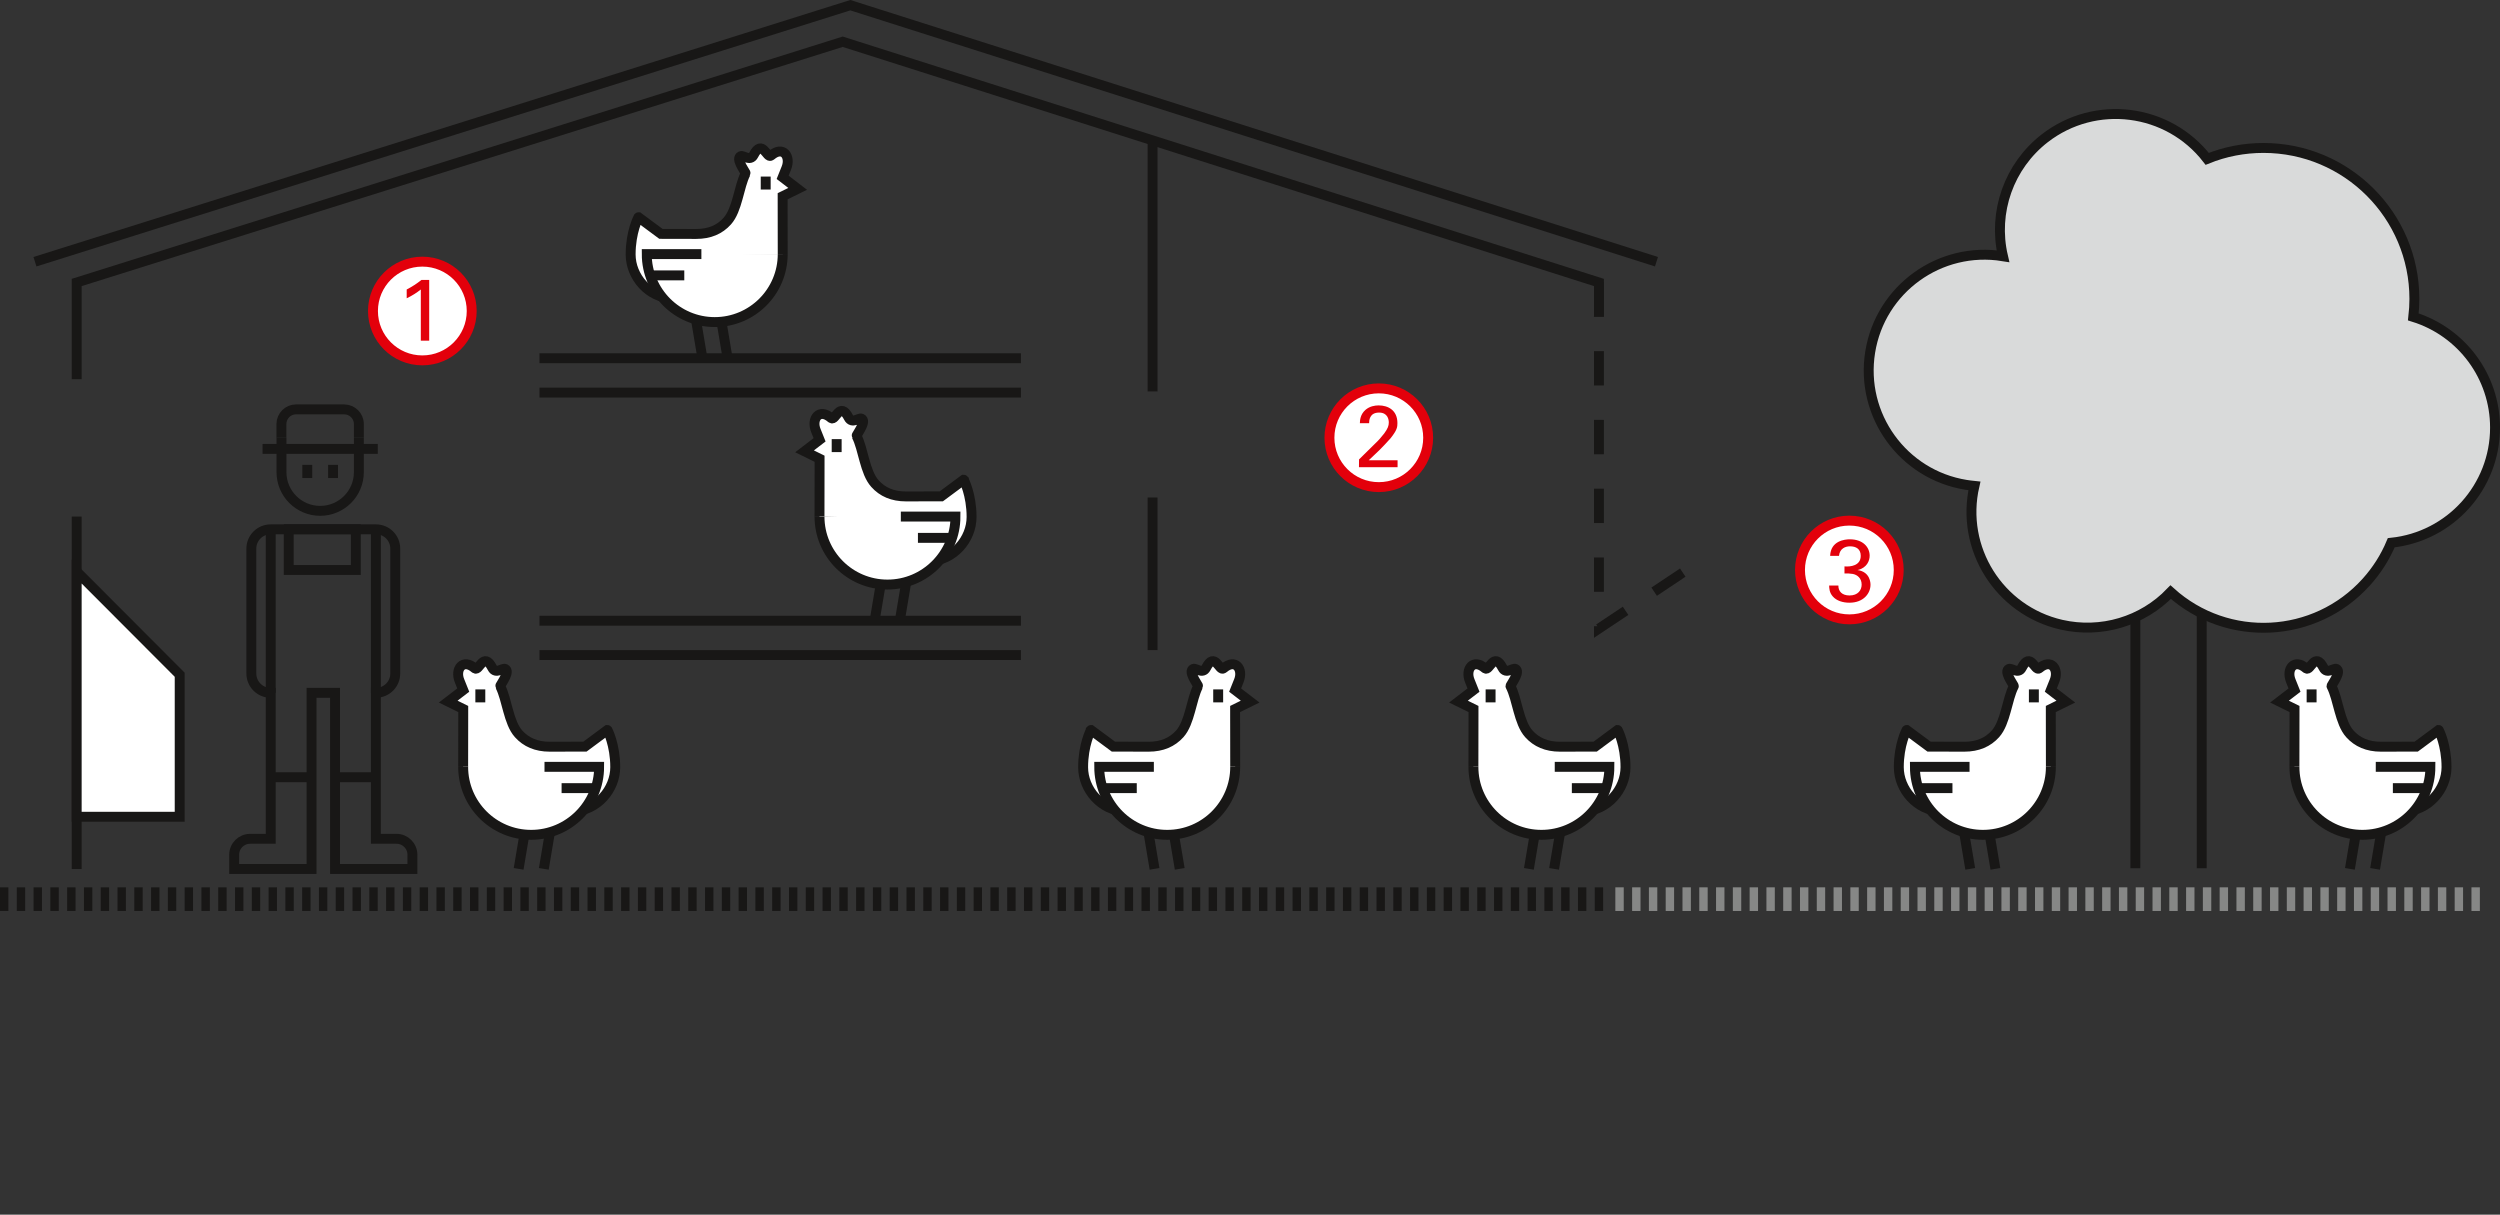 <?xml version="1.0" encoding="utf-8"?>
<!-- Generator: Adobe Illustrator 23.0.3, SVG Export Plug-In . SVG Version: 6.00 Build 0)  -->
<svg version="1.1" id="Ebene_1" xmlns="http://www.w3.org/2000/svg" xmlns:xlink="http://www.w3.org/1999/xlink" x="0px" y="0px"
	 viewBox="0 0 3276.4 1591.9" style="enable-background:new 0 0 3276.4 1591.9;" xml:space="preserve">
<rect x="0" y="0" width="3276.4" height="1591.9" fill="#333333" stroke="none"/>
<style type="text/css">
	.st0{fill:none;stroke:#181716;stroke-width:31;stroke-miterlimit:10;stroke-dasharray:11,11;}
	.st1{fill:none;stroke:#868786;stroke-width:31;stroke-miterlimit:10;stroke-dasharray:11,11;}
	.st2{fill:none;stroke:#181716;stroke-width:13;stroke-miterlimit:10;}
	.st3{fill:#FFFFFF;stroke:#181716;stroke-width:13;stroke-miterlimit:10;}
	.st4{fill:none;stroke:#181716;stroke-width:13;stroke-miterlimit:10;stroke-dasharray:45.07;}
	.st5{fill:#D9DADA;stroke:#181716;stroke-width:13;stroke-miterlimit:10;}
	.st6{fill:none;stroke:#181716;stroke-width:13;stroke-linecap:square;stroke-miterlimit:10;}
	.st7{fill:none;}
	.st8{fill:#FFFFFF;stroke:#E3000B;stroke-width:13;stroke-miterlimit:10;}
	.st9{fill:#E3000B;}
	.st10{opacity:0;}
	.st11{fill:none;stroke:#E3000B;stroke-width:13;stroke-miterlimit:10;}
	.st12{fill:#181716;}
	.st13{fill:#1D1D1B;}
</style>
<title>Eier_Haltung_Stufen</title>
<g id="Hof">
	<g id="Rasen">
		<line class="st0" x1="0" y1="1178.4" x2="2108" y2="1178.4"/>
		<line class="st1" x1="2117" y1="1178.4" x2="3259" y2="1178.4"/>
	</g>
	<polyline class="st2" points="100.5,497 100.5,370.2 1104.4,54.7 2095.5,370.2 2095.5,415 	"/>
	<line class="st2" x1="100.5" y1="1138.9" x2="100.5" y2="677"/>
	<polygon class="st3" points="100.5,749 235.5,884.3 235.5,1070.4 100.5,1070.4 	"/>
	<polyline class="st4" points="2095.5,370 2095.5,823.8 2230.7,733.5 	"/>
	<line class="st2" x1="1510.5" y1="183.9" x2="1510.5" y2="513"/>
	<line class="st2" x1="1510.5" y1="652" x2="1510.5" y2="852"/>
	<line class="st2" x1="707" y1="858.5" x2="1338" y2="858.5"/>
	<line class="st2" x1="1338" y1="813.5" x2="707" y2="813.5"/>
	<line class="st2" x1="707" y1="514.5" x2="1338" y2="514.5"/>
	<line class="st2" x1="1338" y1="469.5" x2="707" y2="469.5"/>
	<polyline class="st2" points="45.8,343 1114.4,6.8 2170.9,343 	"/>
	<g id="Baum">
		<line class="st2" x1="2798.5" y1="804" x2="2798.5" y2="1137.9"/>
		<line class="st2" x1="2885.5" y1="1137.9" x2="2885.5" y2="800"/>
		<path class="st5" d="M3269.9,560.4c0-66.6-43.4-125.4-107.1-145.1c0.9-7.8,1.4-15.7,1.4-23.6c0-109.2-88.5-197.8-197.8-197.8
			c-25.3,0-50.3,4.8-73.7,14.3c-51.3-66.2-146.6-78.3-212.9-27c-46.9,36.4-68.3,96.8-54.8,154.6c-82.7-13.4-160.7,42.9-174,125.6
			s42.9,160.7,125.6,174c3.6,0.6,7.3,1,11,1.4c-18.8,81.7,32.2,163.1,113.9,181.9c52,11.9,106.4-4.2,143.3-42.7
			c74.5,67.2,189.3,61.3,256.4-13.2c13.7-15.2,24.8-32.6,32.7-51.5C3211.3,703.2,3269.9,638.1,3269.9,560.4z"/>
	</g>
	<path class="st3" d="M1025.8,333l-0.1-67.9v-7.9l19.7-9.7l-19.7-15.1l4.8-12c6.4-15.6-4.4-30-20-16.5c-5.4,4.6-11.4-23-22.9-0.6
		c-4.4,8.6-13.7-0.2-16.8,1.3c-6.6,3.1,3.7,17.2,6.2,21.9c0.3,0.7,0.2,0.8,0.2,0.8c-9,17.5-10.6,47.5-24.1,62.5
		c-9.8,11-23.2,16.8-40.6,16.8l-46.3-0.1l-29.4-21.8c-0.1,0-0.1,0-0.2,0.1c0,0,0,0,0,0c0,0-10.1,19.2-10.1,48.6s23.8,56.8,54.4,57.8
		c31.1,1.1,57.2-23.3,58.3-54.4c0-0.6,0-1.3,0-1.9"/>
	<line class="st2" x1="944.4" y1="414.8" x2="953.1" y2="466.7"/>
	<line class="st2" x1="911.4" y1="414.8" x2="920.1" y2="466.7"/>
	<path class="st3" d="M1025.8,333c0,49.2-39.9,89.1-89.1,89.1c-49.2,0-89.1-39.9-89.1-89.1l0,0h71.6"/>
	<line class="st2" x1="896.8" y1="360.9" x2="851.7" y2="360.9"/>
	<line class="st6" x1="1003.5" y1="237.9" x2="1003.5" y2="241.9"/>
	<path class="st3" d="M1618.8,1005l-0.1-67.9v-7.9l19.7-9.7l-19.7-15.1l4.8-12c6.4-15.6-4.4-30-20-16.5c-5.4,4.7-11.4-23-22.9-0.6
		c-4.4,8.6-13.7-0.2-16.8,1.3c-6.6,3.1,3.7,17.2,6.2,21.9c0.3,0.7,0.2,0.8,0.2,0.8c-9,17.5-10.6,47.5-24.1,62.5
		c-9.8,10.9-23.2,16.8-40.6,16.8l-46.3-0.1l-29.4-21.8c-0.1,0-0.1,0-0.2,0.1c0,0,0,0,0,0.1c0,0-10.1,19.2-10.1,48.6
		c0,29.3,23.8,56.8,54.4,57.8c31.1,1.1,57.2-23.3,58.3-54.4c0-0.6,0-1.3,0-1.9"/>
	<line class="st2" x1="1537.4" y1="1086.8" x2="1546.1" y2="1138.7"/>
	<line class="st2" x1="1504.4" y1="1086.8" x2="1513.1" y2="1138.7"/>
	<path class="st3" d="M1618.8,1005c0,49.2-39.9,89.1-89.1,89.1c-49.2,0-89.1-39.9-89.1-89.1h71.6"/>
	<line class="st2" x1="1489.8" y1="1032.9" x2="1444.7" y2="1032.9"/>
	<line class="st6" x1="1596.5" y1="910" x2="1596.5" y2="914"/>
	<path class="st3" d="M2687.8,1005l-0.1-67.9v-7.9l19.7-9.7l-19.7-15.1l4.8-12c6.4-15.6-4.4-30-20-16.5c-5.4,4.7-11.4-23-22.9-0.6
		c-4.4,8.6-13.7-0.2-16.8,1.3c-6.6,3.1,3.7,17.2,6.2,21.9c0.4,0.7,0.2,0.8,0.2,0.8c-9,17.5-10.6,47.5-24.1,62.5
		c-9.8,10.9-23.2,16.8-40.6,16.8l-46.3-0.1l-29.4-21.8c-0.1,0-0.1,0-0.2,0.1c0,0,0,0,0,0c0,0-10.1,19.2-10.1,48.6
		c0,29.3,23.8,56.8,54.4,57.8c31.1,1.1,57.2-23.3,58.3-54.4c0-0.6,0-1.3,0-1.9"/>
	<line class="st2" x1="2606.4" y1="1086.8" x2="2615.1" y2="1138.7"/>
	<line class="st2" x1="2573.4" y1="1086.8" x2="2582.1" y2="1138.7"/>
	<path class="st3" d="M2687.8,1005c0,49.2-39.9,89.1-89.1,89.1s-89.1-39.9-89.1-89.1l0,0h71.6"/>
	<line class="st2" x1="2558.8" y1="1032.9" x2="2513.7" y2="1032.9"/>
	<line class="st6" x1="2665.5" y1="910" x2="2665.5" y2="914"/>
	<path class="st3" d="M1931,1005l0.1-67.9v-7.9l-19.7-9.7l19.7-15.1l-4.8-12c-6.4-15.6,4.4-30,20-16.5c5.4,4.7,11.4-23,22.9-0.6
		c4.4,8.6,13.7-0.2,16.8,1.3c6.6,3.1-3.7,17.2-6.2,21.9c-0.4,0.7-0.2,0.8-0.2,0.8c9,17.5,10.6,47.5,24.1,62.5
		c9.8,10.9,23.2,16.8,40.6,16.8l46.3-0.1l29.4-21.8c0.1,0,0.1,0,0.2,0.1c0,0,0,0,0,0c0,0,10.1,19.2,10.1,48.6
		c0,29.3-23.8,56.8-54.4,57.8c-31.1,1.1-57.2-23.3-58.3-54.4c0-0.6,0-1.3,0-1.9"/>
	<line class="st2" x1="2012.4" y1="1086.8" x2="2003.7" y2="1138.7"/>
	<line class="st2" x1="2045.4" y1="1086.8" x2="2036.7" y2="1138.7"/>
	<path class="st3" d="M1931,1005c0,49.2,39.9,89.1,89.1,89.1s89.1-39.9,89.1-89.1l0,0h-71.6"/>
	<line class="st2" x1="2060" y1="1032.9" x2="2105.1" y2="1032.9"/>
	<line class="st6" x1="1953.5" y1="910" x2="1953.5" y2="914"/>
	<path class="st3" d="M3007,1005l0.1-67.9v-7.9l-19.7-9.7l19.7-15.1l-4.8-12c-6.4-15.6,4.4-30,20-16.5c5.4,4.7,11.4-23,22.9-0.6
		c4.4,8.6,13.7-0.2,16.8,1.3c6.6,3.1-3.7,17.2-6.2,21.9c-0.4,0.7-0.2,0.8-0.2,0.8c9,17.5,10.6,47.5,24.1,62.5
		c9.8,10.9,23.2,16.8,40.6,16.8l46.3-0.1l29.4-21.8c0.1,0,0.1,0,0.2,0.1c0,0,0,0,0,0c0,0,10.1,19.2,10.1,48.6
		c0,29.3-23.8,56.8-54.4,57.8c-31.1,1.1-57.2-23.3-58.3-54.4c0-0.6,0-1.3,0-1.9"/>
	<line class="st2" x1="3088.4" y1="1086.8" x2="3079.7" y2="1138.7"/>
	<line class="st2" x1="3121.4" y1="1086.8" x2="3112.7" y2="1138.7"/>
	<path class="st3" d="M3007,1005c0,49.2,39.9,89.1,89.1,89.1s89.1-39.9,89.1-89.1l0,0h-71.6"/>
	<line class="st2" x1="3136" y1="1032.9" x2="3181.1" y2="1032.9"/>
	<line class="st6" x1="3029.5" y1="910" x2="3029.5" y2="914"/>
	<path class="st2" d="M3126.4,1138.7"/>
	<path class="st3" d="M607,1005l0.1-67.9v-7.9l-19.7-9.7l19.7-15.1l-4.8-12c-6.4-15.6,4.4-30,20-16.5c5.4,4.7,11.4-23,22.9-0.6
		c4.4,8.6,13.7-0.2,16.8,1.3c6.6,3.1-3.7,17.2-6.2,21.9c-0.3,0.7-0.2,0.8-0.2,0.8c9,17.5,10.6,47.5,24.1,62.5
		c9.8,10.9,23.2,16.8,40.6,16.8l46.3-0.1l29.4-21.8c0.1,0,0.1,0,0.2,0.1c0,0,0,0,0,0c0,0,10.1,19.2,10.1,48.6
		c0,29.3-23.8,56.8-54.5,57.8c-31.1,1.1-57.2-23.3-58.3-54.4c0-0.6,0-1.3,0-1.9"/>
	<line class="st2" x1="688.4" y1="1086.8" x2="679.7" y2="1138.7"/>
	<line class="st2" x1="721.4" y1="1086.8" x2="712.7" y2="1138.7"/>
	<path class="st3" d="M607,1005c0,49.2,39.9,89.1,89.1,89.1s89.1-39.9,89.1-89.1h-71.6"/>
	<line class="st2" x1="736" y1="1032.9" x2="781.1" y2="1032.9"/>
	<line class="st6" x1="629.5" y1="910" x2="629.5" y2="914"/>
	<path class="st3" d="M1074,677l0.1-67.9v-7.9l-19.7-9.7l19.7-15.1l-4.8-12c-6.4-15.6,4.4-30,20-16.5c5.4,4.7,11.4-23,22.9-0.6
		c4.4,8.6,13.7-0.2,16.8,1.3c6.6,3.1-3.7,17.2-6.2,21.9c-0.3,0.7-0.2,0.8-0.2,0.8c9,17.5,10.6,47.5,24.1,62.5
		c9.8,11,23.2,16.8,40.6,16.8l46.3-0.1l29.4-21.8c0.1,0,0.1,0,0.2,0.1c0,0,0,0,0,0.1c0,0,10.1,19.2,10.1,48.6s-23.8,56.8-54.4,57.8
		c-31.1,1.1-57.2-23.3-58.3-54.4c0-0.6,0-1.3,0-1.9"/>
	<line class="st2" x1="1155.4" y1="758.8" x2="1146.7" y2="810.7"/>
	<line class="st2" x1="1188.4" y1="758.8" x2="1179.7" y2="810.7"/>
	<path class="st3" d="M1074,677c0,49.2,39.9,89.1,89.1,89.1c49.2,0,89.1-39.9,89.1-89.1h-71.6"/>
	<line class="st2" x1="1203" y1="704.9" x2="1248.1" y2="704.9"/>
	<line class="st6" x1="1096.5" y1="582" x2="1096.5" y2="586"/>
	<path class="st2" d="M1128.2,810.7"/>
	<path class="st2" d="M1195.4,810.7"/>
	<line class="st2" x1="408.3" y1="1018.6" x2="354.8" y2="1018.6"/>
	<path class="st2" d="M470.3,573.7v-18c0-10.6-8.6-19.1-19.2-19.2H388c-10.6,0-19.1,8.6-19.2,19.2v18"/>
	<path class="st2" d="M470.3,573.7v45.1c0,28-22.7,50.7-50.7,50.7c-28,0-50.7-22.7-50.7-50.7v-45.1"/>
	<line class="st2" x1="402.7" y1="609.2" x2="402.7" y2="626.5"/>
	<line class="st2" x1="436.5" y1="609.2" x2="436.5" y2="626.5"/>
	<polyline class="st2" points="344.1,588.3 368.9,588.3 470.3,588.3 495.1,588.3 	"/>
	<polygon class="st2" points="378.4,693.6 378.4,693.6 466.3,693.6 466.3,693.6 466.3,747 378.4,747 	"/>
	<line class="st2" x1="354.8" y1="693.6" x2="354.8" y2="908"/>
	<line class="st2" x1="439.1" y1="1018.6" x2="492.6" y2="1018.6"/>
	<path class="st2" d="M439.1,908v230.8h101.4v-18.6c0-11.5-9.3-20.9-20.9-20.9h-27V908l0,0c14,0,25.4-11.3,25.4-25.3c0,0,0,0,0,0
		V719c0-14-11.3-25.3-25.3-25.3H354.8c-14,0-25.4,11.3-25.4,25.3c0,0,0,0,0,0v163.6c0,14,11.3,25.4,25.3,25.4c0,0,0,0,0.1,0l0,0
		v191.3h-27c-11.5,0-20.9,9.3-20.9,20.9v18.6h101.4V908H439.1z"/>
	<line class="st2" x1="492.6" y1="693.6" x2="492.6" y2="908"/>
</g>
<g id="Case_3">
	<g id="Point">
		<rect id="KlickbarerBereich" x="2097" y="6.8" class="st7" width="1171.6" height="1171.6"/>
		<circle class="st8" cx="2423.7" cy="747" r="64.7"/>
		<path class="st9" d="M2409.3,767.4c-0.1,7.6,4.8,13,14.6,13c11.2,0,15.9-7.1,15.9-14.2c0-8.4-5.6-12.8-11.5-14
			c-3.6-0.6-7.3-0.8-11-0.6v-9.3c7.9,0.7,21.3-0.9,21.3-13.8c0-9-6.1-12.5-14-12.5c-6,0-13.5,2.7-14.5,12.5h-11.6
			c0.7-19.8,19.3-21.7,25.8-21.7c17.4,0,26,10.5,26,21.5c0,6.6-3.6,16-15.9,18.8c17,2.4,17,17.7,17,19.3c0,11.2-9.1,23.5-27.6,23.5
			c-8.4,0-16.8-2.4-21.9-8.3c-4.5-5.1-4.6-10.8-4.7-14.2L2409.3,767.4z"/>
	</g>
	<g id="Text" class="st10">
		<g id="Linie">
			<line class="st11" x1="103" y1="1300.4" x2="3244" y2="1300.4"/>
			<line class="st11" x1="3241.5" y1="1321.9" x2="3241.5" y2="1273.9"/>
			<line class="st11" x1="99.5" y1="1321.9" x2="99.5" y2="1273.9"/>
		</g>
		<path class="st12" d="M111.1,1384.1h42.1v8.3h-32.1v22h30.2v8.2h-30.2v32.1h-10L111.1,1384.1z"/>
		<path class="st12" d="M163.4,1415.6c0-3.3-0.2-6.8-0.5-10h9.3l0.2,9.5c1.8-6.8,7.6-9.1,11.8-9.7c2.1-0.3,4.2-0.4,6.4-0.2v9
			c-0.6-0.2-1.2-0.3-1.8-0.4c-0.9-0.1-1.8-0.1-2.6-0.1c-10.9,0-13.4,6.5-13.4,14.9v26.1h-9.3L163.4,1415.6z"/>
		<path class="st12" d="M206.5,1431.8c-0.2,10.2,4,17.7,14.1,17.7c6,0,10.8-3.1,11.5-10.2h9.2c-0.2,3.8-1.7,7.4-4.2,10.3
			c-2.1,2.4-7,6.6-16.9,6.6c-15.5,0-22.8-9.6-22.8-25.2c0-9.7,2-17.7,9.7-23.1c4.7-3.3,10.6-3.6,13.4-3.6c22,0,21.5,19.5,21.3,27.5
			L206.5,1431.8z M232.5,1425.4c0.1-4.7-0.8-14.5-12.1-14.5c-6,0-13.2,3.6-13.4,14.5H232.5z"/>
		<path class="st12" d="M254.5,1384.3h11.1v10.1h-11.1V1384.3z M255.5,1405.6h9.2v49.1h-9.2V1405.6z"/>
		<path class="st12" d="M282.8,1384.2h9.2v70.6h-9.2L282.8,1384.2z"/>
		<path class="st12" d="M339.7,1454.8c-0.6-2.4-0.9-4.9-0.9-7.3c-4.4,8.1-11.1,8.9-15.2,8.9c-11.3,0-17.3-6.4-17.3-14.5
			c0-3.9,1.4-10.2,8.6-14.4c5.3-2.9,13.1-3.2,17-3.2c2.4,0,3.8,0.1,6.7,0.3c0-6.1,0-8.7-1.8-10.9c-1.9-2.4-5.9-3.2-8.5-3.2
			c-9.3,0-9.8,6.4-9.9,8.3h-9.2c0.3-2.5,0.6-6,3.4-9.3c3.7-4.1,10.7-5.3,15.9-5.3c7.1,0,14.8,2.2,17.4,7.2c1.2,2.3,1.8,4.9,1.7,7.5
			l-0.4,23.5c0,4.1,0.3,8.2,0.8,12.3L339.7,1454.8z M333.4,1430.6c-3.7,0-17.7,0-17.7,10c0,3.1,2,8.5,10.2,8.5
			c4.7,0,8.2-1.9,10.5-5.3c2.1-3.3,2.2-6.1,2.3-12.9C336.9,1430.7,335.1,1430.6,333.4,1430.6z"/>
		<path class="st12" d="M364.5,1411.3l-0.1-5.7h9.2l0.1,7.9c1.1-2.1,4.6-8.9,15.8-8.9c4.4,0,17.8,1.7,17.8,16.7v33.4h-9.4v-31.2
			c0-3.2-0.4-6.2-2.6-8.4c-2.4-2.2-5.5-3.4-8.7-3.3c-6.7,0-12.8,4.8-12.8,14.7v28.3h-9.2L364.5,1411.3z"/>
		<path class="st12" d="M458.1,1384.2h9.2v62.8c0,1.1,0.2,5.3,0.4,7.8h-9.2l-0.2-7.8c-1,2.1-2.5,3.8-4.4,5.2
			c-3.6,2.4-7.8,3.6-12.1,3.6c-6.6,0-21.1-3.4-21.1-25c0-18.7,10.7-26.8,22.2-26.8c10.6,0,14.1,6.3,15.3,8.3L458.1,1384.2z
			 M454.7,1415.8c-2.6-3.3-6.6-5.1-10.8-5c-13.5,0-13.5,16.3-13.5,19.7c0,8.7,2.2,18.8,13.5,18.8c14.5,0,14.5-16,14.5-19.8
			C458.4,1422.4,456.7,1418.4,454.7,1415.8L454.7,1415.8z"/>
		<path class="st12" d="M483.8,1384.2h9.3v28.7c3-5.2,9.1-8.1,16-8.1c5.2,0,12.6,1.9,15.5,7.8c1,2,1.7,4.3,1.7,11.4v30.7h-9.4v-29.1
			c0-4.4,0-13.9-10.6-13.9c-4.8-0.2-9.2,2.4-11.5,6.6c-1.6,2.7-1.6,7.3-1.6,10.4v26h-9.3L483.8,1384.2z"/>
		<path class="st12" d="M573.6,1454.8c-0.6-2.4-0.9-4.9-0.9-7.3c-4.4,8.1-11.1,8.9-15.2,8.9c-11.3,0-17.3-6.4-17.3-14.5
			c0-3.9,1.4-10.2,8.6-14.4c5.3-2.9,13.1-3.2,17-3.2c2.3,0,3.8,0.1,6.7,0.3c0-6.1,0-8.7-1.8-10.9c-1.9-2.4-5.9-3.2-8.5-3.2
			c-9.3,0-9.8,6.4-9.9,8.3h-9.2c0.3-2.5,0.6-6,3.4-9.3c3.7-4.1,10.7-5.3,15.9-5.3c7.2,0,14.8,2.2,17.4,7.2c1.2,2.3,1.8,4.9,1.7,7.5
			l-0.4,23.5c0,4.1,0.3,8.2,0.8,12.3L573.6,1454.8z M567.2,1430.6c-3.7,0-17.7,0-17.7,10c0,3.1,2,8.5,10.2,8.5
			c4.7,0,8.2-1.9,10.5-5.3c2.1-3.3,2.2-6.1,2.3-12.9C570.8,1430.7,569,1430.6,567.2,1430.6L567.2,1430.6z"/>
		<path class="st12" d="M598.3,1384.2h9.2v70.6h-9.2V1384.2z"/>
		<path class="st12" d="M617.7,1405.4h8.7v-10.3l9.1-2.9v13.2h11v6.8h-11v29.5c0,2.4,0,6.6,6.6,6.6c1.5,0,3-0.2,4.4-0.5v7.2
			c-2.5,0.4-5.1,0.6-7.6,0.6c-8.4,0-12.4-2.4-12.4-10.5v-32.8h-8.7L617.7,1405.4z"/>
		<path class="st12" d="M666.3,1405.6v31.6c0,4.8,1.1,10.9,10.5,10.9c4.6,0,8.9-1.6,11.5-5.5c2.1-2.9,2.1-6.8,2.1-9.2v-27.8h9.5
			v39.9c0,1,0.2,6.5,0.3,9.2h-9.6l-0.2-8.4c-1.8,3.4-5.1,8.9-15.7,8.9c-12.1,0-17.8-6.9-17.8-16.6v-33L666.3,1405.6z"/>
		<path class="st12" d="M718,1411.3l-0.1-5.7h9.2l0.1,7.9c1.1-2.1,4.6-8.9,15.8-8.9c4.4,0,17.8,1.7,17.8,16.7v33.4h-9.4v-31.2
			c0-3.2-0.4-6.2-2.6-8.4c-2.4-2.2-5.5-3.4-8.7-3.3c-6.7,0-12.8,4.8-12.8,14.7v28.3H718V1411.3z"/>
		<path class="st12" d="M786.3,1458.6c0.4,5.5,2.7,9.6,11.5,9.6c12.8,0,13-9.3,13-22.6c-3.9,8.1-13.2,8.3-16.2,8.3
			c-4.5,0-11-1-15.1-6.1s-5.6-11.6-5.6-18.1c0-16.6,9.8-24.8,21.8-24.8c9.9,0,13.5,4.9,15.5,7.4l0.1-6.8h8.9l-0.2,8.9l-0.1,30.7
			c0,11.8-0.4,16.6-2.3,20.4c-4.1,7.8-13.7,8.8-20.5,8.8c-19.7,0-20.3-9.2-20.7-15.9L786.3,1458.6z M807.7,1442.1
			c2-2.5,3.3-5.2,3.3-14.1c0-6.2-1.4-9.7-3.8-12.2c-2.8-2.8-6.6-4.4-10.6-4.3c-11.7,0-13.2,11.8-13.2,18c0,7.5,2.2,17.5,13.5,17.5
			C802.3,1447,805.5,1445.1,807.7,1442.1L807.7,1442.1z"/>
		<path class="st12" d="M836.8,1405.1h10.9v11.6h-10.9V1405.1z M836.8,1443.2h10.9v11.6h-10.9V1443.2z"/>
		<path class="st12" d="M110.2,1501.5h25.2c3.6,0,11.1,0,16.2,3.3c5,3.1,7.9,8.5,7.8,14.4c0.2,8.2-5.4,15.3-13.3,17.1
			c6.8,1.8,9.8,4.8,10.8,13.6c1,8.3,1.7,14.4,4.4,22.2h-10.5c-1.6-4.7-2.5-13.3-3.2-18.7c-1.2-10.3-3.6-13.2-15.5-13.2h-12.3v31.9
			h-9.7V1501.5z M119.7,1532h15.5c1.1,0,6.7,0,9.3-1.6c1.4-0.8,4.8-3.3,4.8-9.2c0-11.4-10.2-11.4-14.1-11.4h-15.5V1532z"/>
		<path class="st12" d="M179.3,1549.3c-0.2,10.2,4,17.7,14.1,17.7c6,0,10.8-3.1,11.5-10.2h9.2c-0.2,3.8-1.7,7.4-4.2,10.3
			c-2.1,2.4-7,6.6-16.9,6.6c-15.5,0-22.8-9.6-22.8-25.2c0-9.7,2-17.7,9.7-23.1c4.7-3.3,10.6-3.6,13.4-3.6c22,0,21.5,19.5,21.3,27.5
			L179.3,1549.3z M205.2,1542.9c0.1-4.7-0.8-14.5-12.1-14.5c-6,0-13.2,3.6-13.4,14.5H205.2z"/>
		<path class="st12" d="M237,1576c0.4,5.5,2.7,9.6,11.5,9.6c12.8,0,13-9.3,13-22.6c-3.9,8.1-13.2,8.3-16.1,8.3c-4.5,0-11-1-15.1-6.1
			s-5.6-11.6-5.6-18.1c0-16.6,9.8-24.8,21.8-24.8c9.9,0,13.5,4.9,15.5,7.4l0.1-6.8h8.9l-0.2,8.9l-0.1,30.7c0,11.8-0.4,16.6-2.4,20.4
			c-4.1,7.8-13.7,8.8-20.5,8.8c-19.7,0-20.3-9.2-20.6-15.9L237,1576z M258.4,1559.6c2-2.5,3.3-5.2,3.3-14.1c0-6.2-1.4-9.7-3.8-12.2
			c-2.8-2.8-6.6-4.4-10.6-4.3c-11.6,0-13.2,11.8-13.2,18c0,7.5,2.2,17.5,13.5,17.5C253,1564.5,256.1,1562.5,258.4,1559.6
			L258.4,1559.6z"/>
		<path class="st12" d="M293.5,1549.3c-0.2,10.2,4,17.7,14.1,17.7c6,0,10.8-3.1,11.5-10.2h9.2c-0.2,3.8-1.7,7.4-4.2,10.3
			c-2.1,2.4-7,6.6-16.9,6.6c-15.5,0-22.8-9.6-22.8-25.2c0-9.7,2-17.7,9.7-23.1c4.7-3.3,10.6-3.6,13.4-3.6c22,0,21.5,19.5,21.3,27.5
			L293.5,1549.3z M319.5,1542.9c0.1-4.7-0.8-14.5-12.1-14.5c-6,0-13.2,3.6-13.4,14.5H319.5z"/>
		<path class="st12" d="M342.6,1501.6h9.2v70.6h-9.2V1501.6z"/>
		<path class="st12" d="M369.5,1529.6l-0.2-6.6h9.3v7.2c4.7-7.7,11.3-8.4,15.6-8.4c10.9,0,14.3,5.6,16,9.2c1.7-2.7,5.7-9.2,16.5-9.2
			c7,0,18,2.9,18,17.4v33h-9.3v-31.5c0-4.3-0.8-6.2-1.7-7.4c-1.6-2.2-4.7-4.3-9.4-4.3c-4.1-0.1-8,1.8-10.5,5.2
			c-2.2,3-2.2,8.4-2.2,10.6v27.5h-9.3v-32.5c0-6.1-3.5-10.8-10.8-10.8c-4.2,0-8.3,2-10.8,5.4c-2.1,2.8-2.2,6.8-2.2,10v27.9h-9.3
			L369.5,1529.6z"/>
		<path class="st12" d="M492,1572.2c-0.6-2.4-0.9-4.9-0.9-7.3c-4.4,8.1-11.1,8.9-15.2,8.9c-11.3,0-17.3-6.4-17.3-14.5
			c0-3.9,1.4-10.2,8.6-14.4c5.3-2.9,13.1-3.2,17-3.2c2.3,0,3.8,0.1,6.7,0.3c0-6.1,0-8.7-1.8-10.9c-1.9-2.4-5.9-3.2-8.5-3.2
			c-9.3,0-9.8,6.4-9.9,8.3h-9.2c0.3-2.5,0.6-6,3.4-9.3c3.7-4.1,10.7-5.3,15.9-5.3c7.2,0,14.8,2.2,17.4,7.2c1.2,2.3,1.8,4.9,1.7,7.5
			l-0.4,23.5c0,4.1,0.3,8.2,0.8,12.3L492,1572.2z M466.8,1501.8h9v10h-9V1501.8z M485.6,1548c-3.7,0-17.7,0-17.7,10
			c0,3.1,2,8.5,10.2,8.5c4.7,0,8.2-1.9,10.5-5.3c2.1-3.3,2.2-6.1,2.3-12.9C489.2,1548.1,487.4,1548,485.6,1548L485.6,1548z
			 M485.2,1501.8h9.1v10h-9.1V1501.8z"/>
		<path class="st12" d="M521.7,1557.6c-0.1,3.7,1.9,8.9,10.8,8.9c3.8,0,6.7-0.7,8.6-3.1c1-1.3,1.6-2.9,1.6-4.6
			c0-4.8-3.4-5.7-10.8-7.3c-10.3-2.3-18.9-4.4-18.9-14.7c0-9,7.8-14.9,19.2-14.9c6.2,0,14.8,1.8,17.7,7.6c1,2.2,1.4,4.7,1.3,7.2
			h-9.4c0.3-7.4-6.2-8-9.5-8c-1.4,0-10,0-10,7c0,4.5,4.4,5.6,7,6.3c13.6,3.2,16.5,4,19.5,6.8c2.5,2.4,3.8,5.7,3.7,9.1
			c0,5-2.5,9.7-6.7,12.4c-4.3,2.6-9.5,3.3-14.6,3.3c-10,0-19.3-4.1-19.2-16L521.7,1557.6z"/>
		<path class="st12" d="M570.7,1557.6c-0.1,3.7,1.9,8.9,10.8,8.9c3.8,0,6.7-0.7,8.6-3.1c1-1.3,1.6-2.9,1.6-4.6
			c0-4.8-3.4-5.7-10.8-7.3c-10.3-2.3-18.9-4.4-18.9-14.7c0-9,7.8-14.9,19.2-14.9c6.2,0,14.8,1.8,17.7,7.6c1,2.2,1.4,4.7,1.3,7.2
			h-9.4c0.3-7.4-6.2-8-9.5-8c-1.4,0-10,0-10,7c0,4.5,4.4,5.6,7,6.3c13.6,3.2,16.5,4,19.5,6.8c2.5,2.4,3.8,5.7,3.7,9.1
			c0,5-2.5,9.7-6.7,12.4c-4.3,2.6-9.5,3.3-14.6,3.3c-10,0-19.3-4.1-19.2-16L570.7,1557.6z"/>
		<path class="st12" d="M613.4,1501.7h11.1v10.1h-11.1V1501.7z M614.4,1523.1h9.2v49.1h-9.2V1523.1z"/>
		<path class="st12" d="M650.3,1576c0.4,5.5,2.7,9.6,11.5,9.6c12.8,0,13-9.3,13-22.6c-3.9,8.1-13.2,8.3-16.2,8.3
			c-4.5,0-11-1-15.1-6.1s-5.6-11.6-5.6-18.1c0-16.6,9.8-24.8,21.8-24.8c9.9,0,13.5,4.9,15.5,7.4l0.1-6.8h8.9l-0.2,8.9l-0.1,30.7
			c0,11.8-0.4,16.6-2.3,20.4c-4.1,7.8-13.7,8.8-20.5,8.8c-19.7,0-20.3-9.2-20.7-15.9L650.3,1576z M671.8,1559.6
			c2-2.5,3.3-5.2,3.3-14.1c0-6.2-1.4-9.7-3.8-12.2c-2.8-2.8-6.6-4.4-10.6-4.3c-11.7,0-13.2,11.8-13.2,18c0,7.5,2.2,17.5,13.5,17.5
			C666.4,1564.5,669.5,1562.5,671.8,1559.6L671.8,1559.6z"/>
		<path class="st12" d="M706.9,1549.3c-0.2,10.2,4,17.7,14.1,17.7c6,0,10.8-3.1,11.5-10.2h9.2c-0.2,3.8-1.7,7.4-4.2,10.3
			c-2.2,2.4-7,6.6-16.9,6.6c-15.5,0-22.8-9.6-22.8-25.2c0-9.7,2-17.7,9.7-23.1c4.7-3.3,10.6-3.6,13.4-3.6c22,0,21.5,19.5,21.3,27.5
			L706.9,1549.3z M732.8,1542.9c0.1-4.7-0.8-14.5-12.1-14.5c-6,0-13.2,3.6-13.4,14.5H732.8z"/>
		<path class="st12" d="M756.2,1533.1c0-3.3-0.2-6.8-0.5-10h9.3l0.2,9.5c1.8-6.8,7.6-9.1,11.8-9.7c2.1-0.3,4.2-0.4,6.4-0.2v9
			c-0.6-0.2-1.2-0.3-1.8-0.4c-0.9-0.1-1.8-0.1-2.6-0.1c-10.9,0-13.4,6.5-13.4,14.9v26.1h-9.3L756.2,1533.1z"/>
		<path class="st12" d="M838.2,1501.5h10.5l28.6,70.7h-10.7l-7.6-18.4h-32.8l-7.6,18.4h-10.1L838.2,1501.5z M829.3,1545.9H856
			l-13-34.7L829.3,1545.9z"/>
		<path class="st12" d="M895.2,1523.1v31.6c0,4.8,1.1,10.9,10.5,10.9c4.6,0,8.9-1.6,11.6-5.5c2.1-2.9,2.1-6.8,2.1-9.2v-27.8h9.5
			v39.9c0,1,0.2,6.5,0.3,9.2h-9.6l-0.2-8.4c-1.8,3.4-5.1,8.9-15.7,8.9c-12.1,0-17.8-6.9-17.8-16.6v-33L895.2,1523.1z"/>
		<path class="st12" d="M951.9,1557.6c-0.1,3.7,1.9,8.9,10.8,8.9c3.8,0,6.7-0.7,8.6-3.1c1-1.3,1.6-2.9,1.6-4.6
			c0-4.8-3.4-5.7-10.8-7.3c-10.3-2.3-18.9-4.4-18.9-14.7c0-9,7.8-14.9,19.2-14.9c6.2,0,14.8,1.8,17.7,7.6c1,2.2,1.4,4.7,1.3,7.2H972
			c0.3-7.4-6.2-8-9.5-8c-1.4,0-10,0-10,7c0,4.5,4.4,5.6,7,6.3c13.6,3.2,16.5,4,19.5,6.8c2.5,2.4,3.8,5.7,3.7,9.1
			c0,5-2.5,9.7-6.7,12.4c-4.3,2.6-9.5,3.3-14.6,3.3c-10,0-19.3-4.1-19.2-16L951.9,1557.6z"/>
		<path class="st12" d="M995.8,1501.6h9.2v70.6h-9.2V1501.6z"/>
		<path class="st12" d="M1052.7,1572.2c-0.6-2.4-0.9-4.9-0.9-7.3c-4.4,8.1-11.1,8.9-15.2,8.9c-11.3,0-17.3-6.4-17.3-14.5
			c0-3.9,1.4-10.2,8.6-14.4c5.3-2.9,13.1-3.2,17-3.2c2.3,0,3.8,0.1,6.7,0.3c0-6.1,0-8.7-1.8-10.9c-1.9-2.4-5.9-3.2-8.5-3.2
			c-9.3,0-9.8,6.4-9.9,8.3h-9.2c0.3-2.5,0.6-6,3.4-9.3c3.7-4.1,10.7-5.3,15.9-5.3c7.2,0,14.8,2.2,17.4,7.2c1.2,2.3,1.8,4.9,1.7,7.5
			l-0.4,23.5c0,4.1,0.3,8.2,0.8,12.3L1052.7,1572.2z M1046.4,1548c-3.7,0-17.7,0-17.7,10c0,3.1,2,8.5,10.2,8.5
			c4.7,0,8.2-1.9,10.5-5.3c2.1-3.3,2.2-6.1,2.3-12.9C1049.9,1548.1,1048.1,1548,1046.4,1548z"/>
		<path class="st12" d="M1085.6,1523.1v31.6c0,4.8,1.1,10.9,10.5,10.9c4.6,0,8.9-1.6,11.6-5.5c2.1-2.9,2.1-6.8,2.1-9.2v-27.8h9.5
			v39.9c0,1,0.2,6.5,0.3,9.2h-9.6l-0.2-8.4c-1.8,3.4-5.1,8.9-15.7,8.9c-12.1,0-17.8-6.9-17.8-16.6v-33L1085.6,1523.1z"/>
		<path class="st12" d="M1161.6,1508.4c-1.6-0.1-3.5-0.2-5.4-0.2c-7.4,0-7.4,3.7-7.4,7.2v7.7h11.4v6.7h-11.4v42.5h-9.1v-42.5h-9.7
			v-6.7h9.7v-5.6c0-6.8,0.4-9.2,2.1-11.8c2.1-3.1,6-5.4,12.3-5.4c2.5,0.1,5,0.3,7.5,0.7L1161.6,1508.4z"/>
		<path class="st12" d="M1195.9,1501.7h11.1v10.1h-11.1V1501.7z M1196.9,1523.1h9.2v49.1h-9.2V1523.1z"/>
		<path class="st12" d="M1223.9,1529.6l-0.2-6.6h9.3v7.2c4.7-7.7,11.3-8.4,15.6-8.4c10.9,0,14.3,5.6,16.1,9.2
			c1.7-2.7,5.7-9.2,16.5-9.2c7,0,18,2.9,18,17.4v33h-9.3v-31.5c0-4.3-0.8-6.2-1.7-7.4c-1.6-2.2-4.7-4.3-9.4-4.3
			c-4.1-0.1-8,1.8-10.5,5.2c-2.2,3-2.2,8.4-2.2,10.6v27.5h-9.3v-32.5c0-6.1-3.5-10.8-10.8-10.8c-4.2,0-8.3,2-10.8,5.4
			c-2.1,2.8-2.2,6.8-2.2,10v27.9h-9.3L1223.9,1529.6z"/>
		<path class="st12" d="M1344.3,1501.5h42.1v8.3h-32.1v22h30.2v8.2h-30.2v32.1h-10L1344.3,1501.5z"/>
		<path class="st12" d="M1396.6,1533.1c0-3.3-0.2-6.8-0.5-10h9.3l0.2,9.5c1.8-6.8,7.6-9.1,11.8-9.7c2.1-0.3,4.2-0.4,6.4-0.2v9
			c-0.6-0.2-1.2-0.3-1.8-0.4c-0.9-0.1-1.8-0.1-2.6-0.1c-10.9,0-13.4,6.5-13.4,14.9v26.1h-9.3L1396.6,1533.1z"/>
		<path class="st12" d="M1439.8,1549.3c-0.2,10.2,4,17.7,14.1,17.7c6,0,10.8-3.1,11.6-10.2h9.2c-0.2,3.8-1.7,7.4-4.2,10.3
			c-2.2,2.4-7,6.6-16.9,6.6c-15.5,0-22.8-9.6-22.8-25.2c0-9.7,2-17.7,9.7-23.1c4.7-3.3,10.6-3.6,13.4-3.6c22,0,21.5,19.5,21.3,27.5
			L1439.8,1549.3z M1465.7,1542.9c0.1-4.7-0.8-14.5-12.1-14.5c-6,0-13.2,3.6-13.4,14.5H1465.7z"/>
		<path class="st12" d="M1487.7,1501.7h11.1v10.1h-11.1V1501.7z M1488.7,1523.1h9.2v49.1h-9.2V1523.1z"/>
		<path class="st12" d="M1521.4,1549.3c-0.2,10.2,4,17.7,14.1,17.7c6,0,10.8-3.1,11.6-10.2h9.2c-0.2,3.8-1.7,7.4-4.2,10.3
			c-2.2,2.4-7,6.6-16.9,6.6c-15.5,0-22.8-9.6-22.8-25.2c0-9.7,2-17.7,9.7-23.1c4.7-3.3,10.6-3.6,13.4-3.6c22,0,21.5,19.5,21.3,27.5
			L1521.4,1549.3z M1547.3,1542.9c0.1-4.7-0.8-14.5-12.1-14.5c-6,0-13.2,3.6-13.4,14.5H1547.3z"/>
		<path class="st12" d="M1570.5,1528.8l-0.1-5.7h9.2l0.1,7.9c1.1-2.1,4.6-8.9,15.8-8.9c4.4,0,17.8,1.7,17.8,16.7v33.4h-9.4v-31.3
			c0-3.2-0.4-6.2-2.6-8.4c-2.4-2.2-5.5-3.4-8.7-3.3c-6.7,0-12.8,4.8-12.8,14.7v28.3h-9.2L1570.5,1528.8z"/>
	</g>
</g>
<g id="Case_2">
	<g id="Point-2">
		<rect id="KlickbarerBereich-2" x="1510.5" y="6.8" class="st7" width="585" height="1171.6"/>
		<circle class="st8" cx="1807" cy="573.7" r="64.7"/>
		<path class="st9" d="M1781.1,602.1l20.8-20.5c4.5-4.2,8.6-8.8,12.3-13.7c4.6-6.3,5.9-9.9,5.9-14.2c0-3.9-1.4-13-12.8-13
			c-12.8,0-13,10.9-13,13.9h-12.1c0.1-3.9,0.5-11.5,7.4-17.5c5.5-4.7,12.2-5.8,17.2-5.8c12.2,0,24.6,6.2,24.6,23.2
			c0,5.1-0.3,9-9,19.9c-2.3,2.9-12.4,13.3-14.7,15.6l-13.9,13.2h37.8v9.1h-50.6L1781.1,602.1z"/>
	</g>
	<g id="Text-2" class="st10">
		<g id="Linie-2">
			<line class="st11" x1="97" y1="1301.4" x2="2094" y2="1301.4"/>
			<line class="st11" x1="2091.5" y1="1322.9" x2="2091.5" y2="1274.9"/>
			<line class="st11" x1="98.5" y1="1322.9" x2="98.5" y2="1274.9"/>
		</g>
		<path class="st13" d="M102.7,1386.6h25.3c8.6,0,13.4,0.9,17.8,5.2c3,2.9,5,7,5,12.6c0,11.6-8.5,14.7-11.9,16
			c4.1,1.2,14.1,4.1,14.1,17.6c0,9.6-6.2,14.5-8.5,16.1c-4.9,3.2-10.4,3.2-16,3.2h-25.7V1386.6z M112.2,1416.4h13.7
			c3.3,0,14.7,0,14.7-11.2c0-10.7-8.9-10.7-14.3-10.7h-14.1V1416.4z M112.2,1449.3h16.7c7.7,0,13.9-4.1,13.9-12.2
			c0-7-4.9-12.2-13.5-12.2h-17.1V1449.3z"/>
		<path class="st13" d="M172.4,1434.4c-0.2,10.2,4,17.7,14.1,17.7c6,0,10.8-3.1,11.6-10.2h9.2c-0.3,2.4-0.7,6.5-4.2,10.3
			c-2.2,2.4-7,6.6-16.9,6.6c-15.5,0-22.8-9.6-22.8-25.2c0-9.7,2-17.7,9.7-23.1c4.7-3.3,10.6-3.6,13.4-3.6c22,0,21.5,19.5,21.3,27.5
			H172.4z M198.3,1427.9c0.1-4.7-0.8-14.5-12.1-14.5c-6,0-13.2,3.6-13.4,14.5H198.3z"/>
		<path class="st13" d="M226,1442.7c-0.1,3.7,1.9,8.9,10.8,8.9c3.8,0,6.7-0.7,8.6-3.1c1-1.3,1.6-2.9,1.6-4.6c0-4.8-3.4-5.7-10.8-7.3
			c-10.3-2.3-18.9-4.4-18.9-14.7c0-9,7.8-14.9,19.2-14.9c6.2,0,14.8,1.8,17.7,7.6c1.3,2.7,1.3,5.1,1.3,7.1h-9.4c0.3-7.4-6.2-8-9.5-8
			c-1.4,0-10,0-10,7c0,4.5,4.4,5.6,7,6.3c13.6,3.2,16.5,4,19.5,6.8c2.7,2.5,3.7,6,3.7,9.1c0,5.5-3,10.2-6.7,12.4
			c-4.3,2.6-9.5,3.3-14.6,3.3c-10,0-19.3-4.1-19.2-16H226z"/>
		<path class="st13" d="M290.5,1406.9c19.7,0,24.1,15.5,24.1,25.7c0,14.4-8.1,26.3-24.9,26.3c-16.2,0-24.2-11.3-24.2-25.6
			C265.6,1421.1,271.2,1406.9,290.5,1406.9z M289.9,1452.1c6.9,0,14.9-5,14.9-19.8c0-12.2-5.7-18.7-14.3-18.7
			c-5.9,0-15.4,3.7-15.4,19.1C275.2,1442.8,279.5,1452.1,289.9,1452.1z"/>
		<path class="st13" d="M328.8,1413.8l-0.1-5.7h9.2l0.1,7.9c1.1-2.1,4.6-8.9,15.8-8.9c4.4,0,17.8,1.7,17.8,16.7v33.4h-9.4V1426
			c0-3.2-0.4-6.2-2.6-8.4c-2.3-2.3-5.6-3.3-8.7-3.3c-6.7,0-12.8,4.8-12.8,14.7v28.3h-9.2V1413.8z"/>
		<path class="st13" d="M421.9,1386.7h9.2v62.7c0,1.1,0.2,5.3,0.4,7.8h-9.2l-0.2-7.8c-0.8,1.4-1.9,3.4-4.4,5.2
			c-4,2.7-8.8,3.6-12.1,3.6c-6.6,0-21.1-3.4-21.1-25c0-18.7,10.7-26.8,22.2-26.8c10.6,0,14.1,6.3,15.3,8.3V1386.7z M418.5,1418.3
			c-2-2.5-5.6-5-10.8-5c-13.5,0-13.5,16.3-13.5,19.7c0,8.7,2.3,18.8,13.5,18.8c14.5,0,14.5-16,14.5-19.8
			C422.2,1424.9,420.5,1420.9,418.5,1418.3z"/>
		<path class="st13" d="M452.7,1434.4c-0.2,10.2,4,17.7,14.1,17.7c6,0,10.8-3.1,11.6-10.2h9.2c-0.3,2.4-0.7,6.5-4.2,10.3
			c-2.2,2.4-7,6.6-16.9,6.6c-15.5,0-22.8-9.6-22.8-25.2c0-9.7,2-17.7,9.7-23.1c4.7-3.3,10.6-3.6,13.4-3.6c22,0,21.5,19.5,21.3,27.5
			H452.7z M478.7,1427.9c0.1-4.7-0.8-14.5-12.1-14.5c-6,0-13.2,3.6-13.4,14.5H478.7z"/>
		<path class="st13" d="M501.6,1418.1c0-3.3-0.2-6.8-0.5-10h9.3l0.2,9.5c1.8-6.9,7.6-9.1,11.7-9.7c2.7-0.4,4.8-0.3,6.4-0.2v9
			c-0.5-0.2-1.1-0.3-1.8-0.4s-1.6-0.1-2.6-0.1c-10.9,0-13.4,6.5-13.4,14.9v26.1h-9.3V1418.1z"/>
		<path class="st13" d="M545.9,1442.7c-0.1,3.7,1.9,8.9,10.8,8.9c3.8,0,6.7-0.7,8.6-3.1c1-1.3,1.6-2.9,1.6-4.6
			c0-4.8-3.4-5.7-10.8-7.3c-10.3-2.3-18.9-4.4-18.9-14.7c0-9,7.8-14.9,19.2-14.9c6.2,0,14.8,1.8,17.7,7.6c1.3,2.7,1.3,5.1,1.3,7.1
			H566c0.3-7.4-6.2-8-9.5-8c-1.4,0-10,0-10,7c0,4.5,4.4,5.6,7,6.3c13.6,3.2,16.5,4,19.5,6.8c2.7,2.5,3.7,6,3.7,9.1
			c0,5.5-3,10.2-6.7,12.4c-4.3,2.6-9.5,3.3-14.6,3.3c-10,0-19.3-4.1-19.2-16H545.9z"/>
		<path class="st13" d="M608.3,1407.9h8.7v-10.3l9.1-2.9v13.2h11v6.8h-11v29.5c0,2.4,0,6.6,6.6,6.6c1.9,0,3.6-0.3,4.4-0.5v7.1
			c-1.7,0.3-4.3,0.6-7.6,0.6c-8.4,0-12.4-2.4-12.4-10.5v-32.8h-8.7V1407.9z"/>
		<path class="st13" d="M647,1386.8h11.1v10.1H647V1386.8z M648,1408.1h9.2v49.1H648V1408.1z"/>
		<path class="st13" d="M680.2,1434.4c-0.2,10.2,4,17.7,14.1,17.7c6,0,10.8-3.1,11.6-10.2h9.2c-0.3,2.4-0.7,6.5-4.2,10.3
			c-2.2,2.4-7,6.6-16.9,6.6c-15.5,0-22.8-9.6-22.8-25.2c0-9.7,2-17.7,9.7-23.1c4.7-3.3,10.6-3.6,13.4-3.6c22,0,21.5,19.5,21.3,27.5
			H680.2z M706.1,1427.9c0.1-4.7-0.8-14.5-12.1-14.5c-6,0-13.2,3.6-13.4,14.5H706.1z"/>
		<path class="st13" d="M729.1,1418.1c0-3.3-0.2-6.8-0.5-10h9.3l0.2,9.5c1.8-6.9,7.6-9.1,11.7-9.7c2.7-0.4,4.8-0.3,6.4-0.2v9
			c-0.5-0.2-1.1-0.3-1.8-0.4s-1.6-0.1-2.6-0.1c-10.9,0-13.4,6.5-13.4,14.9v26.1h-9.3V1418.1z"/>
		<path class="st13" d="M790.7,1393.4c-1.6-0.1-3.5-0.2-5.4-0.2c-7.4,0-7.4,3.7-7.4,7.1v7.7h11.5v6.7h-11.5v42.5h-9.1v-42.5h-9.7
			v-6.7h9.7v-5.6c0-6.8,0.4-9.2,2.1-11.7c2.1-3.1,6-5.4,12.3-5.4c2.6,0,5.6,0.4,7.5,0.7V1393.4z"/>
		<path class="st13" d="M798.7,1418.1c0-3.3-0.2-6.8-0.5-10h9.3l0.2,9.5c1.8-6.9,7.6-9.1,11.7-9.7c2.7-0.4,4.8-0.3,6.4-0.2v9
			c-0.5-0.2-1.1-0.3-1.8-0.4s-1.6-0.1-2.6-0.1c-10.9,0-13.4,6.5-13.4,14.9v26.1h-9.3V1418.1z"/>
		<path class="st13" d="M841.4,1434.4c-0.2,10.2,4,17.7,14.1,17.7c6,0,10.8-3.1,11.6-10.2h9.2c-0.3,2.4-0.7,6.5-4.2,10.3
			c-2.2,2.4-7,6.6-16.9,6.6c-15.5,0-22.8-9.6-22.8-25.2c0-9.7,2-17.7,9.7-23.1c4.7-3.3,10.6-3.6,13.4-3.6c22,0,21.5,19.5,21.3,27.5
			H841.4z M867.4,1427.9c0.1-4.7-0.8-14.5-12.1-14.5c-6,0-13.2,3.6-13.4,14.5H867.4z"/>
		<path class="st13" d="M898.2,1408.1v31.6c0,4.8,1.1,10.9,10.5,10.9c4.6,0,8.9-1.6,11.6-5.5c2.1-2.9,2.1-6.8,2.1-9.2v-27.8h9.5
			v39.9c0,1,0.2,6.5,0.3,9.2h-9.6l-0.2-8.4c-1.8,3.4-5.1,8.9-15.7,8.9c-12.1,0-17.8-6.9-17.8-16.6v-33H898.2z"/>
		<path class="st13" d="M949.4,1413.8l-0.1-5.7h9.2l0.1,7.9c1.1-2.1,4.6-8.9,15.8-8.9c4.4,0,17.8,1.7,17.8,16.7v33.4h-9.4V1426
			c0-3.2-0.4-6.2-2.6-8.4c-2.3-2.3-5.6-3.3-8.7-3.3c-6.7,0-12.8,4.8-12.8,14.7v28.3h-9.2V1413.8z"/>
		<path class="st13" d="M1042.5,1386.7h9.2v62.7c0,1.1,0.2,5.3,0.4,7.8h-9.2l-0.2-7.8c-0.8,1.4-1.9,3.4-4.4,5.2
			c-4,2.7-8.8,3.6-12.1,3.6c-6.6,0-21.1-3.4-21.1-25c0-18.7,10.7-26.8,22.2-26.8c10.6,0,14.1,6.3,15.3,8.3V1386.7z M1039.1,1418.3
			c-2-2.5-5.6-5-10.8-5c-13.5,0-13.5,16.3-13.5,19.7c0,8.7,2.3,18.8,13.5,18.8c14.5,0,14.5-16,14.5-19.8
			C1042.8,1424.9,1041.1,1420.9,1039.1,1418.3z"/>
		<path class="st13" d="M1067.9,1386.7h9.2v70.6h-9.2V1386.7z"/>
		<path class="st13" d="M1093.6,1386.8h11.1v10.1h-11.1V1386.8z M1094.6,1408.1h9.2v49.1h-9.2V1408.1z"/>
		<path class="st13" d="M1149.2,1423.9c-0.2-2.3-0.9-10.3-9.8-10.3c-12.7,0-12.7,14.8-12.7,18.5c0,10.1,2.4,19.5,12.2,19.5
			c7.8,0,10.5-5.9,10.7-10.7h9.3c-0.6,9.6-7.7,17.6-19.9,17.6c-3.3,0-11-0.7-16.2-6.4c-2.9-3.4-5.9-8.6-5.9-18.8
			c0-20.5,12.5-26.5,22.3-26.5c3.2,0,10.6,0.7,15.1,6.1c3.6,4.2,3.9,8.2,4.1,11H1149.2z"/>
		<path class="st13" d="M1164.7,1386.7h9.3v28.7c3-5.2,9.1-8.1,16-8.1c5.2,0,12.6,1.9,15.5,7.8c1,2,1.7,4.3,1.7,11.5v30.7h-9.4
			v-29.1c0-4.4,0-13.9-10.6-13.9c-6.9,0-10.3,4.2-11.6,6.6c-1.6,2.7-1.6,7.3-1.6,10.4v26h-9.3V1386.7z"/>
		<path class="st13" d="M1229.6,1434.4c-0.2,10.2,4,17.7,14.1,17.7c6,0,10.8-3.1,11.6-10.2h9.2c-0.3,2.4-0.7,6.5-4.2,10.3
			c-2.2,2.4-7,6.6-16.9,6.6c-15.5,0-22.8-9.6-22.8-25.2c0-9.7,2-17.7,9.7-23.1c4.7-3.3,10.6-3.6,13.4-3.6c22,0,21.5,19.5,21.3,27.5
			H1229.6z M1255.6,1427.9c0.1-4.7-0.8-14.5-12.1-14.5c-6,0-13.2,3.6-13.4,14.5H1255.6z"/>
		<path class="st13" d="M1311.8,1436.6c0.2,4.9,0.8,14,17,14c14.7,0,16.5-9.1,16.5-12.6c0-7.9-6.4-9.5-16.2-11.9
			c-10.8-2.6-15.6-3.8-19.2-6.3c-5.8-3.9-7.3-9.2-7.3-13.9c0-14.4,13.6-20.7,26.9-20.7c4.7,0,14.2,0.8,19.9,6.9
			c3.9,4.3,4.1,9.1,4.3,12h-10.2c-0.5-8.8-7.9-10.8-14.9-10.8c-9.8,0-15.7,4.4-15.7,11.5c0,6.3,4.1,8.4,12.7,10.5
			c16.8,4.3,18.7,4.7,22.8,7.4c6.6,4.3,7,11.2,7,14.1c0,12.5-9.8,22-27.9,22c-5.4,0-16.3-0.9-21.9-8c-4-5.2-4.1-10.9-4.1-14.3
			H1311.8z"/>
		<path class="st13" d="M1362,1407.9h8.7v-10.3l9.1-2.9v13.2h11v6.8h-11v29.5c0,2.4,0,6.6,6.6,6.6c1.9,0,3.6-0.3,4.4-0.5v7.1
			c-1.7,0.3-4.3,0.6-7.6,0.6c-8.4,0-12.4-2.4-12.4-10.5v-32.8h-8.7V1407.9z"/>
		<path class="st13" d="M1431.6,1457.3c-0.7-2.4-0.9-4.8-0.9-7.3c-4.4,8.1-11.1,8.9-15.2,8.9c-11.3,0-17.3-6.4-17.3-14.5
			c0-3.9,1.4-10.2,8.6-14.4c5.3-2.9,13.1-3.2,17-3.2c2.3,0,3.8,0.1,6.7,0.3c0-6.1,0-8.7-1.8-10.9c-1.9-2.4-5.9-3.2-8.5-3.2
			c-9.3,0-9.8,6.4-9.9,8.3h-9.2c0.3-2.5,0.6-6,3.4-9.3c3.7-4.1,10.7-5.3,15.9-5.3c7.1,0,14.8,2.3,17.4,7.2c1.6,2.9,1.7,5.3,1.7,7.5
			l-0.4,23.5c0,0.8,0.1,7.3,0.8,12.3H1431.6z M1425.2,1433.1c-3.7,0-17.7,0-17.7,10c0,3.1,2,8.5,10.2,8.5c4.7,0,8.2-1.9,10.5-5.3
			c2.1-3.3,2.2-6.1,2.3-12.9C1428.8,1433.2,1427.5,1433.1,1425.2,1433.1z"/>
		<path class="st13" d="M1455.7,1386.7h9.2v70.6h-9.2V1386.7z"/>
		<path class="st13" d="M1482.5,1386.7h9.2v70.6h-9.2V1386.7z"/>
		<path class="st13" d="M1509,1386.7h9.3v28.7c3-5.2,9.1-8.1,16-8.1c5.2,0,12.6,1.9,15.5,7.8c1,2,1.7,4.3,1.7,11.5v30.7h-9.4v-29.1
			c0-4.4,0-13.9-10.6-13.9c-6.9,0-10.3,4.2-11.5,6.6c-1.6,2.7-1.6,7.3-1.6,10.4v26h-9.3V1386.7z"/>
		<path class="st13" d="M1598.3,1457.3c-0.7-2.4-0.9-4.8-0.9-7.3c-4.4,8.1-11.1,8.9-15.2,8.9c-11.3,0-17.3-6.4-17.3-14.5
			c0-3.9,1.4-10.2,8.6-14.4c5.3-2.9,13.1-3.2,17-3.2c2.3,0,3.8,0.1,6.7,0.3c0-6.1,0-8.7-1.8-10.9c-1.9-2.4-5.9-3.2-8.5-3.2
			c-9.3,0-9.8,6.4-9.9,8.3h-9.2c0.3-2.5,0.6-6,3.4-9.3c3.7-4.1,10.7-5.3,15.9-5.3c7.1,0,14.8,2.3,17.4,7.2c1.6,2.9,1.7,5.3,1.7,7.5
			l-0.4,23.5c0,0.8,0.1,7.3,0.8,12.3H1598.3z M1591.9,1433.1c-3.7,0-17.7,0-17.7,10c0,3.1,2,8.5,10.2,8.5c4.7,0,8.2-1.9,10.5-5.3
			c2.1-3.3,2.2-6.1,2.3-12.9C1595.5,1433.2,1594.2,1433.1,1591.9,1433.1z"/>
		<path class="st13" d="M1622.4,1386.7h9.2v70.6h-9.2V1386.7z"/>
		<path class="st13" d="M1641.4,1407.9h8.7v-10.3l9.1-2.9v13.2h11v6.8h-11v29.5c0,2.4,0,6.6,6.6,6.6c1.9,0,3.6-0.3,4.4-0.5v7.1
			c-1.7,0.3-4.3,0.6-7.6,0.6c-8.4,0-12.4-2.4-12.4-10.5v-32.8h-8.7V1407.9z"/>
		<path class="st13" d="M1689.5,1408.1v31.6c0,4.8,1.1,10.9,10.5,10.9c4.6,0,8.9-1.6,11.6-5.5c2.1-2.9,2.1-6.8,2.1-9.2v-27.8h9.5
			v39.9c0,1,0.2,6.5,0.3,9.2h-9.6l-0.2-8.4c-1.8,3.4-5.1,8.9-15.7,8.9c-12.1,0-17.8-6.9-17.8-16.6v-33H1689.5z"/>
		<path class="st13" d="M1740.7,1413.8l-0.1-5.7h9.2l0.1,7.9c1.1-2.1,4.6-8.9,15.8-8.9c4.4,0,17.8,1.7,17.8,16.7v33.4h-9.4V1426
			c0-3.2-0.4-6.2-2.6-8.4c-2.3-2.3-5.6-3.3-8.7-3.3c-6.7,0-12.8,4.8-12.8,14.7v28.3h-9.2V1413.8z"/>
		<path class="st13" d="M1808.5,1461.1c0.4,5.5,2.7,9.6,11.5,9.6c12.8,0,13-9.3,13-22.6c-3.9,8.1-13.2,8.3-16.2,8.3
			c-4.5,0-11-1-15.1-6.1c-4.2-5-5.6-11.5-5.6-18.1c0-16.6,9.8-24.8,21.8-24.8c9.9,0,13.5,4.9,15.5,7.4l0.1-6.8h8.9l-0.2,8.9
			l-0.1,30.7c0,11.8-0.4,16.6-2.3,20.4c-4.1,7.8-13.7,8.8-20.5,8.8c-19.7,0-20.3-9.2-20.7-15.9H1808.5z M1830,1444.6
			c2-2.5,3.3-5.2,3.3-14.1c0-6.2-1.4-9.7-3.8-12.2c-2.4-2.6-6.4-4.3-10.6-4.3c-11.6,0-13.2,11.7-13.2,18c0,7.5,2.2,17.5,13.5,17.5
			C1824.6,1449.5,1827.7,1447.6,1830,1444.6z"/>
		<path class="st13" d="M1858.5,1407.6h10.9v11.6h-10.9V1407.6z M1858.5,1445.7h10.9v11.6h-10.9V1445.7z"/>
		<path class="st13" d="M110.8,1578.5c0.4,5.5,2.7,9.6,11.5,9.6c12.8,0,13-9.3,13-22.6c-3.9,8.1-13.2,8.3-16.2,8.3
			c-4.5,0-11-1-15.1-6.1c-4.2-5-5.6-11.5-5.6-18.1c0-16.6,9.8-24.8,21.8-24.8c9.9,0,13.5,4.9,15.5,7.4l0.1-6.8h8.9l-0.2,8.9
			l-0.1,30.7c0,11.8-0.4,16.6-2.3,20.4c-4.1,7.8-13.7,8.8-20.5,8.8c-19.7,0-20.3-9.2-20.7-15.9H110.8z M132.3,1562.1
			c2-2.5,3.3-5.2,3.3-14.1c0-6.2-1.4-9.7-3.8-12.2c-2.4-2.6-6.4-4.3-10.6-4.3c-11.6,0-13.2,11.7-13.2,18c0,7.5,2.3,17.5,13.5,17.5
			C126.9,1567,130,1565,132.3,1562.1z"/>
		<path class="st13" d="M166.9,1551.8c-0.2,10.2,4,17.7,14.1,17.7c6,0,10.8-3.1,11.6-10.2h9.2c-0.3,2.4-0.7,6.5-4.2,10.3
			c-2.2,2.4-7,6.6-16.9,6.6c-15.5,0-22.8-9.6-22.8-25.2c0-9.7,2-17.7,9.7-23.1c4.7-3.3,10.6-3.6,13.4-3.6c22,0,21.5,19.5,21.3,27.5
			H166.9z M192.8,1545.4c0.1-4.7-0.8-14.5-12.1-14.5c-6,0-13.2,3.6-13.4,14.5H192.8z"/>
		<path class="st13" d="M220.5,1560.1c-0.1,3.7,1.9,8.9,10.8,8.9c3.8,0,6.7-0.7,8.6-3.1c1-1.3,1.6-2.9,1.6-4.6
			c0-4.8-3.4-5.7-10.8-7.3c-10.3-2.3-18.9-4.4-18.9-14.7c0-9,7.8-14.9,19.2-14.9c6.2,0,14.8,1.8,17.7,7.6c1.3,2.7,1.3,5.1,1.3,7.1
			h-9.4c0.3-7.4-6.2-8-9.5-8c-1.4,0-10,0-10,7c0,4.5,4.4,5.6,7,6.3c13.6,3.2,16.5,4,19.5,6.8c2.7,2.5,3.7,6,3.7,9.1
			c0,5.5-3,10.2-6.7,12.4c-4.3,2.6-9.5,3.3-14.6,3.3c-10,0-19.3-4.1-19.2-16H220.5z"/>
		<path class="st13" d="M291.7,1541.3c-0.2-2.3-0.9-10.3-9.8-10.3c-12.7,0-12.7,14.8-12.7,18.5c0,10.1,2.4,19.5,12.2,19.5
			c7.8,0,10.5-5.9,10.7-10.7h9.3c-0.6,9.6-7.7,17.6-19.9,17.6c-3.3,0-11-0.7-16.2-6.4c-2.9-3.4-5.9-8.6-5.9-18.8
			c0-20.5,12.5-26.5,22.3-26.5c3.2,0,10.6,0.7,15.1,6.1c3.6,4.2,3.9,8.2,4.1,11H291.7z"/>
		<path class="st13" d="M307.3,1504.1h9.3v28.7c3-5.2,9.1-8.1,16-8.1c5.2,0,12.6,1.9,15.5,7.8c1,2,1.7,4.3,1.7,11.5v30.7h-9.4v-29.1
			c0-4.4,0-13.9-10.6-13.9c-6.9,0-10.3,4.2-11.6,6.6c-1.6,2.7-1.6,7.3-1.6,10.4v26h-9.3V1504.1z"/>
		<path class="st13" d="M375,1525.6v31.6c0,4.8,1.1,10.9,10.5,10.9c4.6,0,8.9-1.6,11.6-5.5c2.1-2.9,2.1-6.8,2.1-9.2v-27.8h9.5v39.9
			c0,1,0.2,6.5,0.3,9.2h-9.6l-0.2-8.4c-1.8,3.4-5.1,8.9-15.7,8.9c-12.1,0-17.8-6.9-17.8-16.6v-33H375z M374,1504.3h9v10h-9V1504.3z
			 M392.5,1504.3h9.1v10h-9.1V1504.3z"/>
		<path class="st13" d="M418.4,1525.4h8.7v-10.3l9.1-2.9v13.2h11v6.8h-11v29.5c0,2.4,0,6.6,6.6,6.6c1.9,0,3.6-0.3,4.4-0.5v7.1
			c-1.7,0.3-4.3,0.6-7.6,0.6c-8.4,0-12.4-2.4-12.4-10.5v-32.8h-8.7V1525.4z"/>
		<path class="st13" d="M452.3,1565.2l26.2-32.7h-24.9v-7H489v7.8l-27.1,34.2H489v7.1h-36.7V1565.2z"/>
		<path class="st13" d="M493.4,1525.4h8.7v-10.3l9.1-2.9v13.2h11v6.8h-11v29.5c0,2.4,0,6.6,6.6,6.6c1.9,0,3.6-0.3,4.4-0.5v7.1
			c-1.7,0.3-4.3,0.6-7.6,0.6c-8.4,0-12.4-2.4-12.4-10.5v-32.8h-8.7V1525.4z"/>
		<path class="st13" d="M538.7,1551.8c-0.2,10.2,4,17.7,14.1,17.7c6,0,10.8-3.1,11.6-10.2h9.2c-0.3,2.4-0.7,6.5-4.2,10.3
			c-2.2,2.4-7,6.6-16.9,6.6c-15.5,0-22.8-9.6-22.8-25.2c0-9.7,2-17.7,9.7-23.1c4.7-3.3,10.6-3.6,13.4-3.6c22,0,21.5,19.5,21.3,27.5
			H538.7z M564.6,1545.4c0.1-4.7-0.8-14.5-12.1-14.5c-6,0-13.2,3.6-13.4,14.5H564.6z"/>
		<path class="st13" d="M587.5,1535.6c0-3.3-0.2-6.8-0.5-10h9.3l0.2,9.5c1.8-6.9,7.6-9.1,11.7-9.7c2.7-0.4,4.8-0.3,6.4-0.2v9
			c-0.5-0.2-1.1-0.3-1.8-0.4s-1.6-0.1-2.6-0.1c-10.9,0-13.4,6.5-13.4,14.9v26.1h-9.3V1535.6z"/>
		<path class="st13" d="M668.5,1504.1h10.5l28.6,70.7h-10.7l-7.6-18.4h-32.8l-7.6,18.4h-10.1L668.5,1504.1z M659.6,1548.4h26.7
			l-13-34.7L659.6,1548.4z"/>
		<path class="st13" d="M725,1525.6v31.6c0,4.8,1.1,10.9,10.5,10.9c4.6,0,8.9-1.6,11.6-5.5c2.1-2.9,2.1-6.8,2.1-9.2v-27.8h9.5v39.9
			c0,1,0.2,6.5,0.3,9.2h-9.6l-0.2-8.4c-1.8,3.4-5.1,8.9-15.7,8.9c-12.1,0-17.8-6.9-17.8-16.6v-33H725z"/>
		<path class="st13" d="M781.2,1560.1c-0.1,3.7,1.9,8.9,10.8,8.9c3.8,0,6.7-0.7,8.6-3.1c1-1.3,1.6-2.9,1.6-4.6
			c0-4.8-3.4-5.7-10.8-7.3c-10.3-2.3-18.9-4.4-18.9-14.7c0-9,7.8-14.9,19.2-14.9c6.2,0,14.8,1.8,17.7,7.6c1.3,2.7,1.3,5.1,1.3,7.1
			h-9.4c0.3-7.4-6.2-8-9.5-8c-1.4,0-10,0-10,7c0,4.5,4.4,5.6,7,6.3c13.6,3.2,16.5,4,19.5,6.8c2.7,2.5,3.7,6,3.7,9.1
			c0,5.5-3,10.2-6.7,12.4c-4.3,2.6-9.5,3.3-14.6,3.3c-10,0-19.3-4.1-19.2-16H781.2z"/>
		<path class="st13" d="M829.7,1560.1c-0.1,3.7,1.9,8.9,10.8,8.9c3.8,0,6.7-0.7,8.6-3.1c1-1.3,1.6-2.9,1.6-4.6
			c0-4.8-3.4-5.7-10.8-7.3c-10.3-2.3-18.9-4.4-18.9-14.7c0-9,7.8-14.9,19.2-14.9c6.2,0,14.8,1.8,17.7,7.6c1.3,2.7,1.3,5.1,1.3,7.1
			h-9.4c0.3-7.4-6.2-8-9.5-8c-1.4,0-10,0-10,7c0,4.5,4.4,5.6,7,6.3c13.6,3.2,16.5,4,19.5,6.8c2.7,2.5,3.7,6,3.7,9.1
			c0,5.5-3,10.2-6.7,12.4c-4.3,2.6-9.5,3.3-14.6,3.3c-10,0-19.3-4.1-19.2-16H829.7z"/>
		<path class="st13" d="M878.4,1551.8c-0.2,10.2,4,17.7,14.1,17.7c6,0,10.8-3.1,11.6-10.2h9.2c-0.3,2.4-0.7,6.5-4.2,10.3
			c-2.2,2.4-7,6.6-16.9,6.6c-15.5,0-22.8-9.6-22.8-25.2c0-9.7,2-17.7,9.7-23.1c4.7-3.3,10.6-3.6,13.4-3.6c22,0,21.5,19.5,21.3,27.5
			H878.4z M904.4,1545.4c0.1-4.7-0.8-14.5-12.1-14.5c-6,0-13.2,3.6-13.4,14.5H904.4z"/>
		<path class="st13" d="M927.1,1531.3l-0.1-5.7h9.2l0.1,7.9c1.1-2.1,4.6-8.9,15.8-8.9c4.4,0,17.8,1.7,17.8,16.7v33.4h-9.4v-31.2
			c0-3.2-0.4-6.2-2.6-8.4c-2.3-2.3-5.6-3.3-8.7-3.3c-6.7,0-12.8,4.8-12.8,14.7v28.3h-9.2V1531.3z"/>
		<path class="st13" d="M985.4,1503.6h9.1v42.1l18.4-20.1h12l-20.8,20.8l22,28.3h-12l-19.7-26.5v26.5h-9.1V1503.6z"/>
		<path class="st13" d="M1034.7,1504.1h9.2v70.6h-9.2V1504.1z"/>
		<path class="st13" d="M1060.4,1504.2h11.1v10.1h-11.1V1504.2z M1061.4,1525.6h9.2v49.1h-9.2V1525.6z"/>
		<path class="st13" d="M1087.9,1532.1l-0.2-6.6h9.3v7.1c4.7-7.7,11.4-8.4,15.6-8.4c10.9,0,14.3,5.6,16.1,9.2
			c1.7-2.7,5.7-9.2,16.5-9.2c7,0,18,2.9,18,17.4v33h-9.3v-31.5c0-4.3-0.8-6.2-1.7-7.4c-1.6-2.3-4.7-4.3-9.4-4.3
			c-6,0-9.2,3.4-10.5,5.2c-2.2,3-2.2,8.4-2.2,10.6v27.5h-9.3v-32.5c0-6.1-3.5-10.8-10.8-10.8c-6.3,0-9.7,3.9-10.8,5.4
			c-2.1,2.8-2.2,6.9-2.2,10v27.9h-9.3V1532.1z"/>
		<path class="st13" d="M1209.9,1574.7c-0.7-2.4-0.9-4.8-0.9-7.3c-4.4,8.1-11.1,8.9-15.2,8.9c-11.3,0-17.3-6.4-17.3-14.5
			c0-3.9,1.4-10.2,8.6-14.4c5.3-2.9,13.1-3.2,17-3.2c2.3,0,3.8,0.1,6.7,0.3c0-6.1,0-8.7-1.8-10.9c-1.9-2.4-5.9-3.2-8.5-3.2
			c-9.3,0-9.8,6.4-9.9,8.3h-9.2c0.3-2.5,0.6-6,3.4-9.3c3.7-4.1,10.7-5.3,15.9-5.3c7.1,0,14.8,2.3,17.4,7.2c1.6,2.9,1.7,5.3,1.7,7.5
			l-0.4,23.5c0,0.8,0.1,7.3,0.8,12.3H1209.9z M1203.5,1550.5c-3.7,0-17.7,0-17.7,10c0,3.1,2,8.5,10.2,8.5c4.7,0,8.2-1.9,10.5-5.3
			c2.1-3.3,2.2-6.1,2.3-12.9C1207.1,1550.6,1205.8,1550.5,1203.5,1550.5z"/>
		<path class="st13" d="M1243,1532.7c1.3-2.3,4.9-8.4,16.1-8.4c4.9,0,11.1,1.2,15.6,6.3c2.4,2.8,5.8,7.7,5.8,18.5
			c0,9.5-2.3,14.7-4.7,17.9c-3.9,5.6-10.5,8.4-17.2,8.4c-2.3,0-6.8-0.3-11-3.1c-2.7-1.9-3.8-3.5-4.8-5l-0.2,7.4h-8.9l0.2-8.8v-61.9
			h9.2V1532.7z M1256.9,1530.6c-14.1,0-14.1,16.4-14.1,19.6c0,3.2,0,18.6,13.7,18.6c11.4,0,14.2-11.1,14.2-19.1
			C1270.7,1544.8,1269.8,1530.6,1256.9,1530.6z"/>
		<path class="st13" d="M1298.7,1551.8c-0.2,10.2,4,17.7,14.1,17.7c6,0,10.8-3.1,11.6-10.2h9.2c-0.3,2.4-0.7,6.5-4.2,10.3
			c-2.2,2.4-7,6.6-16.9,6.6c-15.5,0-22.8-9.6-22.8-25.2c0-9.7,2-17.7,9.7-23.1c4.7-3.3,10.6-3.6,13.4-3.6c22,0,21.5,19.5,21.3,27.5
			H1298.7z M1324.7,1545.4c0.1-4.7-0.8-14.5-12.1-14.5c-6,0-13.2,3.6-13.4,14.5H1324.7z"/>
		<path class="st13" d="M1347.6,1535.6c0-3.3-0.2-6.8-0.5-10h9.3l0.2,9.5c1.8-6.9,7.6-9.1,11.7-9.7c2.7-0.4,4.8-0.3,6.4-0.2v9
			c-0.5-0.2-1.1-0.3-1.8-0.4c-0.7-0.1-1.6-0.1-2.6-0.1c-10.9,0-13.4,6.5-13.4,14.9v26.1h-9.3V1535.6z"/>
		<path class="st13" d="M1390.3,1551.8c-0.2,10.2,4,17.7,14.1,17.7c6,0,10.8-3.1,11.5-10.2h9.2c-0.3,2.4-0.7,6.5-4.2,10.3
			c-2.2,2.4-7,6.6-16.9,6.6c-15.5,0-22.8-9.6-22.8-25.2c0-9.7,2-17.7,9.7-23.1c4.7-3.3,10.6-3.6,13.4-3.6c22,0,21.5,19.5,21.3,27.5
			H1390.3z M1416.2,1545.4c0.1-4.7-0.8-14.5-12.1-14.5c-6,0-13.2,3.6-13.4,14.5H1416.2z"/>
		<path class="st13" d="M1437.7,1504.2h11.1v10.1h-11.1V1504.2z M1438.7,1525.6h9.2v49.1h-9.2V1525.6z"/>
		<path class="st13" d="M1493.3,1541.3c-0.2-2.3-0.9-10.3-9.8-10.3c-12.7,0-12.7,14.8-12.7,18.5c0,10.1,2.4,19.5,12.2,19.5
			c7.8,0,10.5-5.9,10.7-10.7h9.3c-0.6,9.6-7.7,17.6-19.9,17.6c-3.3,0-11-0.7-16.2-6.4c-2.9-3.4-5.9-8.6-5.9-18.8
			c0-20.5,12.5-26.5,22.3-26.5c3.2,0,10.6,0.7,15.1,6.1c3.6,4.2,3.9,8.2,4.1,11H1493.3z"/>
		<path class="st13" d="M1508.9,1504.1h9.3v28.7c3-5.2,9.1-8.1,16-8.1c5.2,0,12.6,1.9,15.5,7.8c1,2,1.7,4.3,1.7,11.5v30.7h-9.4
			v-29.1c0-4.4,0-13.9-10.6-13.9c-6.9,0-10.3,4.2-11.5,6.6c-1.6,2.7-1.6,7.3-1.6,10.4v26h-9.3V1504.1z"/>
		<path class="st13" d="M1594.8,1532.1l-0.2-6.6h9.3v7.1c4.7-7.7,11.4-8.4,15.6-8.4c10.9,0,14.3,5.6,16.1,9.2
			c1.7-2.7,5.7-9.2,16.5-9.2c7,0,18,2.9,18,17.4v33h-9.3v-31.5c0-4.3-0.8-6.2-1.7-7.4c-1.6-2.3-4.7-4.3-9.4-4.3
			c-6,0-9.2,3.4-10.5,5.2c-2.2,3-2.2,8.4-2.2,10.6v27.5h-9.3v-32.5c0-6.1-3.5-10.8-10.8-10.8c-6.3,0-9.7,3.9-10.8,5.4
			c-2.1,2.8-2.2,6.9-2.2,10v27.9h-9.3V1532.1z"/>
		<path class="st13" d="M1686,1504.2h11.1v10.1H1686V1504.2z M1687,1525.6h9.2v49.1h-9.2V1525.6z"/>
		<path class="st13" d="M1706,1525.4h8.7v-10.3l9.1-2.9v13.2h11v6.8h-11v29.5c0,2.4,0,6.6,6.6,6.6c1.9,0,3.6-0.3,4.4-0.5v7.1
			c-1.7,0.3-4.3,0.6-7.6,0.6c-8.4,0-12.4-2.4-12.4-10.5v-32.8h-8.7V1525.4z"/>
		<path class="st13" d="M1771.2,1504.1h44.3v8.3H1781v22h32.9v8.2H1781v23.5h35.3v8.6h-45.1V1504.1z"/>
		<path class="st13" d="M1830.8,1504.2h11.1v10.1h-11.1V1504.2z M1831.8,1525.6h9.2v49.1h-9.2V1525.6z"/>
		<path class="st13" d="M1858.7,1531.3l-0.1-5.7h9.2l0.1,7.9c1.1-2.1,4.6-8.9,15.8-8.9c4.4,0,17.8,1.7,17.8,16.7v33.4h-9.4v-31.2
			c0-3.2-0.4-6.2-2.6-8.4c-2.3-2.3-5.6-3.3-8.7-3.3c-6.7,0-12.8,4.8-12.8,14.7v28.3h-9.2V1531.3z"/>
		<path class="st13" d="M1923,1560.1c-0.1,3.7,1.9,8.9,10.8,8.9c3.8,0,6.7-0.7,8.6-3.1c1-1.3,1.6-2.9,1.6-4.6
			c0-4.8-3.4-5.7-10.8-7.3c-10.3-2.3-18.9-4.4-18.9-14.7c0-9,7.8-14.9,19.2-14.9c6.2,0,14.8,1.8,17.7,7.6c1.3,2.7,1.3,5.1,1.3,7.1
			h-9.4c0.3-7.4-6.2-8-9.5-8c-1.4,0-10,0-10,7c0,4.5,4.4,5.6,6.9,6.3c13.6,3.2,16.5,4,19.5,6.8c2.7,2.5,3.7,6,3.7,9.1
			c0,5.5-3,10.2-6.7,12.4c-4.3,2.6-9.5,3.3-14.6,3.3c-10,0-19.3-4.1-19.2-16H1923z"/>
		<path class="st13" d="M1958.7,1525.4h8.7v-10.3l9.1-2.9v13.2h11v6.8h-11v29.5c0,2.4,0,6.6,6.6,6.6c1.9,0,3.6-0.3,4.4-0.5v7.1
			c-1.7,0.3-4.3,0.6-7.6,0.6c-8.4,0-12.4-2.4-12.4-10.5v-32.8h-8.7V1525.4z"/>
		<path class="st13" d="M1998.8,1535.6c0-3.3-0.2-6.8-0.5-10h9.3l0.2,9.5c1.8-6.9,7.6-9.1,11.7-9.7c2.7-0.4,4.8-0.3,6.4-0.2v9
			c-0.5-0.2-1.1-0.3-1.8-0.4s-1.6-0.1-2.6-0.1c-10.9,0-13.4,6.5-13.4,14.9v26.1h-9.3V1535.6z"/>
		<path class="st13" d="M2041.5,1551.8c-0.2,10.2,4,17.7,14.1,17.7c6,0,10.8-3.1,11.6-10.2h9.2c-0.3,2.4-0.7,6.5-4.2,10.3
			c-2.2,2.4-7,6.6-16.9,6.6c-15.5,0-22.8-9.6-22.8-25.2c0-9.7,2-17.7,9.7-23.1c4.7-3.3,10.6-3.6,13.4-3.6c22,0,21.5,19.5,21.3,27.5
			H2041.5z M2067.4,1545.4c0.1-4.7-0.8-14.5-12.1-14.5c-6,0-13.2,3.6-13.4,14.5H2067.4z"/>
		<path class="st13" d="M2098.3,1525.6v31.6c0,4.8,1.1,10.9,10.5,10.9c4.6,0,8.9-1.6,11.6-5.5c2.1-2.9,2.1-6.8,2.1-9.2v-27.8h9.5
			v39.9c0,1,0.2,6.5,0.3,9.2h-9.6l-0.2-8.4c-1.8,3.4-5.1,8.9-15.7,8.9c-12.1,0-17.8-6.9-17.8-16.6v-33H2098.3z"/>
	</g>
</g>
<g id="Case_1">
	<g id="Point-3">
		<rect id="KlickbarerBereich-3" x="100.5" y="6.8" class="st7" width="1410" height="1171.6"/>
		<circle class="st8" cx="553.5" cy="407.6" r="64.7"/>
		<path class="st9" d="M551.5,379.4c-5.7,4.5-11.9,8.4-18.5,11.5v-11.5c6.8-3.5,13.3-7.7,19.3-12.5h10.2v79.6h-11L551.5,379.4z"/>
	</g>
	<g id="Text-3" class="st10">
		<g id="Linie-3">
			<line class="st11" x1="102" y1="1300.4" x2="1509" y2="1300.4"/>
			<line class="st11" x1="1506.5" y1="1321.9" x2="1506.5" y2="1273.9"/>
			<line class="st11" x1="99.5" y1="1321.9" x2="99.5" y2="1273.9"/>
		</g>
		<path class="st12" d="M114.2,1434.1c0.2,4.9,0.8,14,17,14c14.7,0,16.5-9.1,16.5-12.6c0-7.9-6.4-9.5-16.2-11.9
			c-10.8-2.6-15.6-3.8-19.2-6.3c-4.7-3-7.5-8.3-7.3-13.9c0-14.4,13.6-20.7,26.9-20.7c4.7,0,14.2,0.8,19.9,6.9
			c3.9,4.3,4.1,9.1,4.3,12h-10.1c-0.5-8.8-7.9-10.8-14.9-10.8c-9.8,0-15.7,4.4-15.7,11.4c0,6.3,4.1,8.4,12.7,10.5
			c16.8,4.3,18.7,4.7,22.8,7.4c6.6,4.3,7,11.2,7,14.1c0,12.5-9.8,22-27.9,22c-5.4,0-16.4-0.9-21.9-8c-4-5.2-4.1-10.9-4.1-14.3
			L114.2,1434.1z"/>
		<path class="st12" d="M198.4,1421.4c-0.2-2.2-0.9-10.3-9.8-10.3c-12.7,0-12.7,14.8-12.7,18.5c0,10.1,2.5,19.5,12.2,19.5
			c7.8,0,10.5-5.9,10.7-10.7h9.3c-0.6,9.6-7.7,17.6-19.9,17.6c-3.3,0-11-0.7-16.1-6.4c-2.9-3.4-5.9-8.6-5.9-18.8
			c0-20.5,12.5-26.5,22.3-26.5c3.2,0,10.6,0.7,15.1,6.1c2.6,3.1,4.1,7,4.1,11L198.4,1421.4z"/>
		<path class="st12" d="M214.5,1384.2h9.3v28.7c3-5.2,9.1-8.1,16-8.1c5.2,0,12.6,1.9,15.5,7.8c1,2,1.7,4.3,1.7,11.4v30.7h-9.4v-29.1
			c0-4.4,0-13.9-10.6-13.9c-4.8-0.2-9.2,2.4-11.5,6.6c-1.6,2.7-1.6,7.3-1.6,10.4v26h-9.3L214.5,1384.2z"/>
		<path class="st12" d="M277,1405.6l11.8,39.2l12.4-39.2h12l11.2,38.8l12.3-38.8h9.5l-17.3,49.1h-10.5l-11.5-40.4l-12.8,40.4h-10.9
			l-16.2-49.1H277z"/>
		<path class="st12" d="M361.4,1431.8c-0.2,10.2,4,17.7,14.1,17.7c6,0,10.8-3.1,11.5-10.2h9.2c-0.2,3.8-1.7,7.4-4.2,10.3
			c-2.2,2.4-7,6.6-16.9,6.6c-15.5,0-22.8-9.6-22.8-25.2c0-9.7,2-17.7,9.7-23.1c4.7-3.3,10.6-3.6,13.4-3.6c22,0,21.5,19.5,21.3,27.5
			L361.4,1431.8z M387.4,1425.4c0.1-4.7-0.8-14.5-12.1-14.5c-6,0-13.2,3.6-13.4,14.5H387.4z"/>
		<path class="st12" d="M409.4,1384.3h11.1v10.1h-11.1V1384.3z M410.4,1405.6h9.2v49.1h-9.2V1405.6z"/>
		<path class="st12" d="M431.8,1445.3l26.2-32.7h-24.8v-7h35.3v7.8l-27.1,34.2h27.1v7.2h-36.7V1445.3z"/>
		<path class="st12" d="M484.6,1431.8c-0.2,10.2,4,17.7,14.1,17.7c6,0,10.8-3.1,11.5-10.2h9.2c-0.2,3.8-1.7,7.4-4.2,10.3
			c-2.2,2.4-7,6.6-16.9,6.6c-15.5,0-22.8-9.6-22.8-25.2c0-9.7,2-17.7,9.7-23.1c4.7-3.3,10.6-3.6,13.4-3.6c22,0,21.5,19.5,21.3,27.5
			L484.6,1431.8z M510.5,1425.4c0.1-4.7-0.8-14.5-12.1-14.5c-6,0-13.2,3.6-13.4,14.5H510.5z"/>
		<path class="st12" d="M533.9,1415.6c0-3.3-0.2-6.8-0.5-10h9.3l0.2,9.5c1.8-6.8,7.6-9.1,11.8-9.7c2.1-0.3,4.2-0.4,6.4-0.2v9
			c-0.6-0.2-1.2-0.3-1.8-0.4c-0.9-0.1-1.8-0.1-2.6-0.1c-10.9,0-13.4,6.5-13.4,14.9v26.1h-9.3L533.9,1415.6z"/>
		<path class="st12" d="M598.2,1454.8v-62.3h-23.7v-8.3h57.1v8.3h-23.7v62.3H598.2z"/>
		<path class="st12" d="M642,1384.3h11v10.1h-11V1384.3z M643,1405.6h9.2v49.1H643V1405.6z"/>
		<path class="st12" d="M675.6,1431.8c-0.2,10.2,4,17.7,14.1,17.7c6,0,10.8-3.1,11.5-10.2h9.2c-0.2,3.8-1.7,7.4-4.2,10.3
			c-2.2,2.4-7,6.6-16.9,6.6c-15.5,0-22.8-9.6-22.8-25.2c0-9.7,2-17.7,9.7-23.1c4.7-3.3,10.6-3.6,13.4-3.6c22,0,21.5,19.5,21.3,27.5
			L675.6,1431.8z M701.6,1425.4c0.1-4.7-0.8-14.5-12.1-14.5c-6,0-13.2,3.6-13.4,14.5H701.6z"/>
		<path class="st12" d="M725,1415.6c0-3.3-0.2-6.8-0.5-10h9.3l0.2,9.5c1.8-6.8,7.6-9.1,11.8-9.7c2.1-0.3,4.2-0.4,6.4-0.2v9
			c-0.6-0.2-1.2-0.3-1.8-0.4c-0.9-0.1-1.8-0.1-2.6-0.1c-10.9,0-13.4,6.5-13.4,14.9v26.1H725V1415.6z"/>
		<path class="st12" d="M769.8,1440.2c-0.1,3.7,1.9,8.9,10.8,8.9c3.8,0,6.7-0.7,8.6-3.1c1-1.3,1.6-2.9,1.6-4.6
			c0-4.8-3.4-5.7-10.8-7.3c-10.3-2.3-18.9-4.4-18.9-14.7c0-9,7.8-14.9,19.2-14.9c6.2,0,14.8,1.8,17.7,7.6c1,2.2,1.4,4.7,1.3,7.2
			h-9.4c0.3-7.4-6.2-8-9.5-8c-1.4,0-10,0-10,7c0,4.5,4.4,5.6,7,6.3c13.6,3.2,16.5,4,19.5,6.8c2.5,2.4,3.8,5.7,3.7,9.1
			c0,5-2.5,9.7-6.7,12.4c-4.3,2.6-9.5,3.3-14.6,3.3c-10,0-19.3-4.1-19.2-16L769.8,1440.2z"/>
		<path class="st12" d="M841.4,1421.4c-0.2-2.2-0.9-10.3-9.8-10.3c-12.7,0-12.7,14.8-12.7,18.5c0,10.1,2.5,19.5,12.2,19.5
			c7.8,0,10.5-5.9,10.7-10.7h9.3c-0.6,9.6-7.7,17.6-19.9,17.6c-3.3,0-11-0.7-16.2-6.4c-2.9-3.4-5.9-8.6-5.9-18.8
			c0-20.5,12.5-26.5,22.3-26.5c3.2,0,10.6,0.7,15.1,6.1c2.6,3.1,4.1,7,4.1,11L841.4,1421.4z"/>
		<path class="st12" d="M857.5,1384.2h9.3v28.7c3-5.2,9.1-8.1,16-8.1c5.2,0,12.6,1.9,15.5,7.8c1,2,1.7,4.3,1.7,11.4v30.7h-9.4v-29.1
			c0-4.4,0-13.9-10.6-13.9c-4.8-0.2-9.2,2.4-11.6,6.6c-1.6,2.7-1.6,7.3-1.6,10.4v26h-9.3L857.5,1384.2z"/>
		<path class="st12" d="M925.7,1405.6v31.6c0,4.8,1.1,10.9,10.5,10.9c4.6,0,8.9-1.6,11.6-5.5c2.1-2.9,2.1-6.8,2.1-9.2v-27.8h9.5
			v39.9c0,1,0.2,6.5,0.3,9.2H950l-0.2-8.4c-1.8,3.4-5.1,8.9-15.7,8.9c-12.1,0-17.8-6.9-17.8-16.6v-33L925.7,1405.6z"/>
		<path class="st12" d="M969.6,1405.4h8.7v-10.3l9.1-2.9v13.2h11v6.8h-11v29.5c0,2.4,0,6.6,6.6,6.6c1.5,0,3-0.2,4.4-0.5v7.2
			c-2.5,0.4-5.1,0.6-7.6,0.6c-8.4,0-12.4-2.4-12.4-10.5v-32.8h-8.7L969.6,1405.4z"/>
		<path class="st12" d="M1004,1445.3l26.2-32.7h-24.8v-7h35.3v7.8l-27.1,34.2h27.1v7.2H1004V1445.3z"/>
		<path class="st12" d="M1062,1458.6c0.4,5.5,2.7,9.6,11.4,9.6c12.8,0,13-9.3,13-22.6c-3.9,8.1-13.2,8.3-16.2,8.3
			c-4.5,0-11-1-15.1-6.1s-5.6-11.6-5.6-18.1c0-16.6,9.8-24.8,21.8-24.8c9.9,0,13.5,4.9,15.5,7.4l0.1-6.8h8.9l-0.2,8.9l-0.1,30.7
			c0,11.8-0.4,16.6-2.3,20.4c-4.1,7.8-13.7,8.8-20.5,8.8c-19.7,0-20.3-9.2-20.7-15.9L1062,1458.6z M1083.4,1442.1
			c2-2.5,3.3-5.2,3.3-14.1c0-6.2-1.4-9.7-3.8-12.2c-2.8-2.8-6.6-4.4-10.6-4.3c-11.7,0-13.2,11.8-13.2,18c0,7.5,2.2,17.5,13.5,17.5
			C1078,1447,1081.2,1445.1,1083.4,1442.1L1083.4,1442.1z"/>
		<path class="st12" d="M1118.6,1431.8c-0.2,10.2,4,17.7,14.1,17.7c6,0,10.8-3.1,11.6-10.2h9.2c-0.2,3.8-1.7,7.4-4.2,10.3
			c-2.2,2.4-7,6.6-16.9,6.6c-15.5,0-22.8-9.6-22.8-25.2c0-9.7,2-17.7,9.7-23.1c4.7-3.3,10.6-3.6,13.4-3.6c22,0,21.5,19.5,21.3,27.5
			L1118.6,1431.8z M1144.5,1425.4c0.1-4.7-0.8-14.5-12.1-14.5c-6,0-13.2,3.6-13.4,14.5H1144.5z"/>
		<path class="st12" d="M1172.7,1440.2c-0.1,3.7,1.9,8.9,10.8,8.9c3.8,0,6.7-0.7,8.6-3.1c1-1.3,1.6-2.9,1.6-4.6
			c0-4.8-3.4-5.7-10.8-7.3c-10.3-2.3-18.9-4.4-18.9-14.7c0-9,7.8-14.9,19.2-14.9c6.2,0,14.8,1.8,17.7,7.6c1,2.2,1.4,4.7,1.3,7.2
			h-9.4c0.3-7.4-6.2-8-9.5-8c-1.4,0-10,0-10,7c0,4.5,4.4,5.6,7,6.3c13.6,3.2,16.5,4,19.5,6.8c2.5,2.4,3.8,5.7,3.7,9.1
			c0,5-2.5,9.7-6.7,12.4c-4.3,2.6-9.5,3.3-14.6,3.3c-10,0-19.3-4.1-19.2-16L1172.7,1440.2z"/>
		<path class="st12" d="M1221.9,1431.8c-0.2,10.2,4,17.7,14.1,17.7c6,0,10.8-3.1,11.6-10.2h9.2c-0.2,3.8-1.7,7.4-4.2,10.3
			c-2.2,2.4-7,6.6-16.9,6.6c-15.5,0-22.8-9.6-22.8-25.2c0-9.7,2-17.7,9.7-23.1c4.7-3.3,10.6-3.6,13.4-3.6c22,0,21.5,19.5,21.3,27.5
			L1221.9,1431.8z M1247.9,1425.4c0.1-4.7-0.8-14.5-12.1-14.5c-6,0-13.2,3.6-13.4,14.5H1247.9z"/>
		<path class="st12" d="M1263.2,1405.4h8.7v-10.3l9.1-2.9v13.2h11v6.8h-11v29.5c0,2.4,0,6.6,6.6,6.6c1.5,0,3-0.2,4.4-0.5v7.2
			c-2.5,0.4-5.1,0.6-7.6,0.6c-8.4,0-12.4-2.4-12.4-10.5v-32.8h-8.7L1263.2,1405.4z"/>
		<path class="st12" d="M1297.7,1445.3l26.2-32.7h-24.9v-7h35.3v7.8l-27.1,34.2h27.1v7.2h-36.7V1445.3z"/>
		<path class="st12" d="M1346.3,1405.1h10.9v11.6h-10.9V1405.1z M1346.3,1443.2h10.9v11.6h-10.9V1443.2z"/>
		<path class="st12" d="M124.2,1572.2v-62.3h-23.7v-8.3h57.1v8.3h-23.7v62.3H124.2z"/>
		<path class="st12" d="M185.1,1572.2c-0.6-2.4-0.9-4.9-0.9-7.3c-4.4,8.1-11.1,8.9-15.2,8.9c-11.3,0-17.3-6.4-17.3-14.5
			c0-3.9,1.4-10.2,8.6-14.4c5.3-2.9,13.1-3.2,17-3.2c2.4,0,3.8,0.1,6.7,0.3c0-6.1,0-8.7-1.8-10.9c-1.9-2.4-5.9-3.2-8.5-3.2
			c-9.3,0-9.8,6.4-9.9,8.3h-9.2c0.3-2.5,0.6-6,3.4-9.3c3.7-4.1,10.7-5.3,15.9-5.3c7.1,0,14.8,2.2,17.4,7.2c1.2,2.3,1.8,4.9,1.7,7.5
			l-0.4,23.5c0,4.1,0.3,8.2,0.8,12.3L185.1,1572.2z M178.8,1548c-3.7,0-17.7,0-17.7,10c0,3.1,2,8.5,10.2,8.5c4.7,0,8.2-1.9,10.5-5.3
			c2.1-3.3,2.1-6.1,2.4-12.9C182.3,1548.1,180.5,1548,178.8,1548L178.8,1548z"/>
		<path class="st12" d="M217.9,1576c0.4,5.5,2.7,9.6,11.5,9.6c12.8,0,13-9.3,13-22.6c-3.9,8.1-13.2,8.3-16.1,8.3
			c-4.5,0-11-1-15.1-6.1s-5.6-11.6-5.6-18.1c0-16.6,9.8-24.8,21.8-24.8c9.9,0,13.5,4.9,15.5,7.4l0.1-6.8h8.9l-0.2,8.9l-0.1,30.7
			c0,11.8-0.4,16.6-2.4,20.4c-4.1,7.8-13.7,8.8-20.5,8.8c-19.7,0-20.3-9.2-20.6-15.9L217.9,1576z M239.4,1559.6
			c2-2.5,3.3-5.2,3.3-14.1c0-6.2-1.4-9.7-3.8-12.2c-2.8-2.8-6.6-4.4-10.6-4.3c-11.6,0-13.2,11.8-13.2,18c0,7.5,2.2,17.5,13.5,17.5
			C234,1564.5,237.1,1562.5,239.4,1559.6L239.4,1559.6z"/>
		<path class="st12" d="M274,1549.3c-0.2,10.2,4,17.7,14.1,17.7c6,0,10.8-3.1,11.5-10.2h9.2c-0.2,3.8-1.7,7.4-4.2,10.3
			c-2.1,2.4-7,6.6-16.9,6.6c-15.5,0-22.8-9.6-22.8-25.2c0-9.7,2-17.7,9.7-23.1c4.7-3.3,10.6-3.6,13.4-3.6c22,0,21.5,19.5,21.3,27.5
			L274,1549.3z M299.9,1542.9c0.1-4.7-0.8-14.5-12.1-14.5c-6,0-13.2,3.6-13.4,14.5H299.9z"/>
		<path class="st12" d="M327.6,1557.6c-0.1,3.7,1.9,8.9,10.8,8.9c3.8,0,6.7-0.7,8.6-3.1c1-1.3,1.6-2.9,1.6-4.6
			c0-4.8-3.4-5.7-10.8-7.3c-10.3-2.3-18.9-4.4-18.9-14.7c0-9,7.8-14.9,19.2-14.9c6.2,0,14.8,1.8,17.7,7.6c1,2.2,1.4,4.7,1.3,7.2
			h-9.4c0.3-7.4-6.2-8-9.5-8c-1.4,0-10,0-10,7c0,4.5,4.4,5.6,7,6.3c13.6,3.2,16.5,4,19.5,6.8c2.5,2.4,3.8,5.7,3.7,9.1
			c0,5-2.5,9.7-6.7,12.4c-4.3,2.6-9.5,3.3-14.6,3.3c-10,0-19.3-4.1-19.2-16L327.6,1557.6z"/>
		<path class="st12" d="M371,1501.6h9.2v70.6H371V1501.6z"/>
		<path class="st12" d="M396.7,1501.7h11.1v10.1h-11.1V1501.7z M397.7,1523.1h9.2v49.1h-9.2V1523.1z"/>
		<path class="st12" d="M452.3,1538.8c-0.2-2.2-0.9-10.3-9.8-10.3c-12.7,0-12.7,14.8-12.7,18.5c0,10.1,2.5,19.5,12.2,19.5
			c7.8,0,10.5-5.9,10.7-10.7h9.3c-0.6,9.6-7.7,17.6-19.9,17.6c-3.3,0-11-0.7-16.2-6.4c-2.9-3.4-5.9-8.6-5.9-18.8
			c0-20.5,12.5-26.5,22.3-26.5c3.2,0,10.6,0.7,15.1,6.1c2.6,3.1,4.1,7,4.1,11L452.3,1538.8z"/>
		<path class="st12" d="M467.8,1501.6h9.3v28.7c3-5.2,9.1-8.1,16-8.1c5.2,0,12.6,1.9,15.5,7.8c1,2,1.7,4.3,1.7,11.4v30.7h-9.4v-29.1
			c0-4.4,0-13.9-10.6-13.9c-4.8-0.2-9.2,2.4-11.5,6.6c-1.6,2.7-1.6,7.3-1.6,10.4v26h-9.3L467.8,1501.6z"/>
		<path class="st12" d="M519.6,1522.9h8.7v-10.3l9.1-2.9v13.2h11v6.8h-11v29.5c0,2.4,0,6.6,6.6,6.6c1.5,0,3-0.2,4.4-0.5v7.2
			c-2.5,0.4-5.1,0.6-7.6,0.6c-8.4,0-12.4-2.4-12.4-10.5v-32.8h-8.7V1522.9z"/>
		<path class="st12" d="M594.4,1523.1v31.6c0,4.8,1.1,10.9,10.5,10.9c4.6,0,8.9-1.6,11.5-5.5c2.1-2.9,2.1-6.8,2.1-9.2v-27.8h9.5
			v39.9c0,1,0.2,6.5,0.3,9.2h-9.6l-0.2-8.4c-1.8,3.4-5.1,8.9-15.7,8.9c-12.1,0-17.8-6.9-17.8-16.6v-33L594.4,1523.1z"/>
		<path class="st12" d="M645.6,1528.8l-0.1-5.7h9.2l0.1,7.9c1.1-2.1,4.6-8.9,15.8-8.9c4.4,0,17.8,1.7,17.8,16.7v33.4H679v-31.3
			c0-3.2-0.4-6.2-2.6-8.4c-2.4-2.2-5.5-3.4-8.7-3.3c-6.7,0-12.8,4.8-12.8,14.7v28.3h-9.2L645.6,1528.8z"/>
		<path class="st12" d="M738.7,1501.6h9.2v62.7c0,1.1,0.2,5.3,0.4,7.8h-9.2l-0.2-7.8c-1,2.1-2.5,3.8-4.4,5.2
			c-3.6,2.4-7.8,3.6-12.1,3.6c-6.6,0-21.1-3.4-21.1-25c0-18.7,10.7-26.8,22.2-26.8c10.6,0,14.1,6.3,15.3,8.3L738.7,1501.6z
			 M735.2,1533.3c-2.6-3.3-6.6-5.1-10.8-5c-13.5,0-13.5,16.4-13.5,19.7c0,8.7,2.2,18.8,13.5,18.8c14.5,0,14.5-16,14.5-19.8
			C739,1539.8,737.3,1535.9,735.2,1533.3L735.2,1533.3z"/>
		<path class="st12" d="M815.2,1508.4c-1.6-0.1-3.5-0.2-5.4-0.2c-7.4,0-7.4,3.7-7.4,7.2v7.7h11.5v6.7h-11.5v42.5h-9.1v-42.5h-9.7
			v-6.7h9.7v-5.6c0-6.8,0.4-9.2,2.1-11.8c2.1-3.1,6-5.4,12.3-5.4c2.5,0.1,5,0.3,7.5,0.7L815.2,1508.4z"/>
		<path class="st12" d="M823.2,1533.1c0-3.3-0.2-6.8-0.5-10h9.3l0.2,9.5c1.8-6.8,7.6-9.1,11.8-9.7c2.1-0.3,4.2-0.4,6.4-0.2v9
			c-0.6-0.2-1.2-0.3-1.8-0.4c-0.9-0.1-1.8-0.1-2.6-0.1c-10.9,0-13.4,6.5-13.4,14.9v26.1h-9.3L823.2,1533.1z"/>
		<path class="st12" d="M865.9,1549.3c-0.2,10.2,4,17.7,14.1,17.7c6,0,10.8-3.1,11.6-10.2h9.2c-0.2,3.8-1.7,7.4-4.2,10.3
			c-2.2,2.4-7,6.6-16.9,6.6c-15.5,0-22.8-9.6-22.8-25.2c0-9.7,2-17.7,9.7-23.1c4.7-3.3,10.6-3.6,13.4-3.6c22,0,21.5,19.5,21.3,27.5
			L865.9,1549.3z M891.8,1542.9c0.1-4.7-0.8-14.5-12.1-14.5c-6,0-13.2,3.6-13.4,14.5H891.8z"/>
		<path class="st12" d="M913.4,1501.7h11.1v10.1h-11.1V1501.7z M914.4,1523.1h9.2v49.1h-9.2V1523.1z"/>
		<path class="st12" d="M946.6,1549.3c-0.2,10.2,4,17.7,14.1,17.7c6,0,10.8-3.1,11.6-10.2h9.2c-0.2,3.8-1.7,7.4-4.2,10.3
			c-2.2,2.4-7,6.6-16.9,6.6c-15.5,0-22.8-9.6-22.8-25.2c0-9.7,2-17.7,9.7-23.1c4.7-3.3,10.6-3.6,13.4-3.6c22,0,21.5,19.5,21.3,27.5
			L946.6,1549.3z M972.5,1542.9c0.1-4.7-0.8-14.5-12.1-14.5c-6,0-13.2,3.6-13.4,14.5H972.5z"/>
		<path class="st12" d="M1022.3,1501.5h25.2c8.6,0,13.4,0.9,17.8,5.2c3.4,3.3,5.2,7.9,5,12.6c0,11.7-8.5,14.7-11.9,16
			c4.1,1.2,14.1,4.1,14.1,17.6c0,6.4-3.2,12.4-8.6,16c-4.9,3.2-10.4,3.2-16,3.2h-25.7L1022.3,1501.5z M1031.8,1531.4h13.7
			c3.3,0,14.7,0,14.7-11.2c0-10.7-8.9-10.7-14.3-10.7h-14.1L1031.8,1531.4z M1031.8,1564.3h16.7c7.7,0,13.9-4.1,13.9-12.2
			c0-7-4.9-12.2-13.5-12.2h-17.1V1564.3z"/>
		<path class="st12" d="M1092,1549.3c-0.2,10.2,4,17.7,14.1,17.7c6,0,10.8-3.1,11.6-10.2h9.2c-0.2,3.8-1.7,7.4-4.2,10.3
			c-2.2,2.4-7,6.6-16.9,6.6c-15.5,0-22.8-9.6-22.8-25.2c0-9.7,2-17.7,9.7-23.1c4.7-3.3,10.6-3.6,13.4-3.6c22,0,21.5,19.5,21.3,27.5
			L1092,1549.3z M1117.9,1542.9c0.1-4.7-0.8-14.5-12.1-14.5c-6,0-13.2,3.6-13.4,14.5H1117.9z"/>
		<path class="st12" d="M1143,1523.1l11.8,39.2l12.4-39.2h12l11.2,38.8l12.3-38.8h9.5l-17.3,49.1h-10.6l-11.6-40.4l-12.8,40.4h-10.9
			l-16.2-49.1H1143z"/>
		<path class="st12" d="M1227,1549.3c-0.2,10.2,4,17.7,14.1,17.7c6,0,10.8-3.1,11.6-10.2h9.2c-0.2,3.8-1.7,7.4-4.2,10.3
			c-2.2,2.4-7,6.6-16.9,6.6c-15.5,0-22.8-9.6-22.8-25.2c0-9.7,2-17.7,9.7-23.1c4.7-3.3,10.6-3.6,13.4-3.6c22,0,21.5,19.5,21.3,27.5
			L1227,1549.3z M1252.9,1542.9c0.1-4.7-0.8-14.5-12.1-14.5c-6,0-13.2,3.6-13.4,14.5H1252.9z"/>
		<path class="st12" d="M1284.2,1576c0.4,5.5,2.7,9.6,11.4,9.6c12.8,0,13-9.3,13-22.6c-3.9,8.1-13.2,8.3-16.2,8.3
			c-4.5,0-11-1-15.1-6.1s-5.6-11.6-5.6-18.1c0-16.6,9.8-24.8,21.8-24.8c9.9,0,13.5,4.9,15.5,7.4l0.1-6.8h8.9l-0.2,8.9l-0.1,30.7
			c0,11.8-0.4,16.6-2.3,20.4c-4.1,7.8-13.7,8.8-20.5,8.8c-19.7,0-20.3-9.2-20.7-15.9L1284.2,1576z M1305.6,1559.6
			c2-2.5,3.3-5.2,3.3-14.1c0-6.2-1.4-9.7-3.8-12.2c-2.8-2.8-6.6-4.4-10.6-4.3c-11.7,0-13.2,11.8-13.2,18c0,7.5,2.2,17.5,13.5,17.5
			C1300.2,1564.5,1303.4,1562.5,1305.6,1559.6L1305.6,1559.6z"/>
		<path class="st12" d="M1343.1,1523.1v31.6c0,4.8,1.1,10.9,10.5,10.9c4.6,0,8.9-1.6,11.6-5.5c2.1-2.9,2.1-6.8,2.1-9.2v-27.8h9.5
			v39.9c0,1,0.2,6.5,0.3,9.2h-9.6l-0.2-8.4c-1.8,3.4-5.1,8.9-15.7,8.9c-12.1,0-17.8-6.9-17.8-16.6v-33L1343.1,1523.1z"/>
		<path class="st12" d="M1394.3,1528.8l-0.1-5.7h9.2l0.1,7.9c1.1-2.1,4.6-8.9,15.8-8.9c4.4,0,17.8,1.7,17.8,16.7v33.4h-9.4v-31.3
			c0-3.2-0.4-6.2-2.6-8.4c-2.4-2.2-5.5-3.4-8.7-3.3c-6.7,0-12.8,4.8-12.8,14.7v28.3h-9.2L1394.3,1528.8z"/>
		<path class="st12" d="M1462.1,1576c0.4,5.5,2.7,9.6,11.4,9.6c12.8,0,13-9.3,13-22.6c-3.9,8.1-13.2,8.3-16.2,8.3
			c-4.5,0-11-1-15.1-6.1s-5.6-11.6-5.6-18.1c0-16.6,9.8-24.8,21.8-24.8c9.9,0,13.5,4.9,15.5,7.4l0.1-6.8h8.9l-0.2,8.9l-0.1,30.7
			c0,11.8-0.4,16.6-2.3,20.4c-4.1,7.8-13.7,8.8-20.5,8.8c-19.7,0-20.3-9.2-20.7-15.9L1462.1,1576z M1483.6,1559.6
			c2-2.5,3.3-5.2,3.3-14.1c0-6.2-1.4-9.7-3.8-12.2c-2.8-2.8-6.6-4.4-10.6-4.3c-11.7,0-13.2,11.8-13.2,18c0,7.5,2.2,17.5,13.5,17.5
			C1478.2,1564.5,1481.3,1562.5,1483.6,1559.6L1483.6,1559.6z"/>
	</g>
</g>
</svg>
